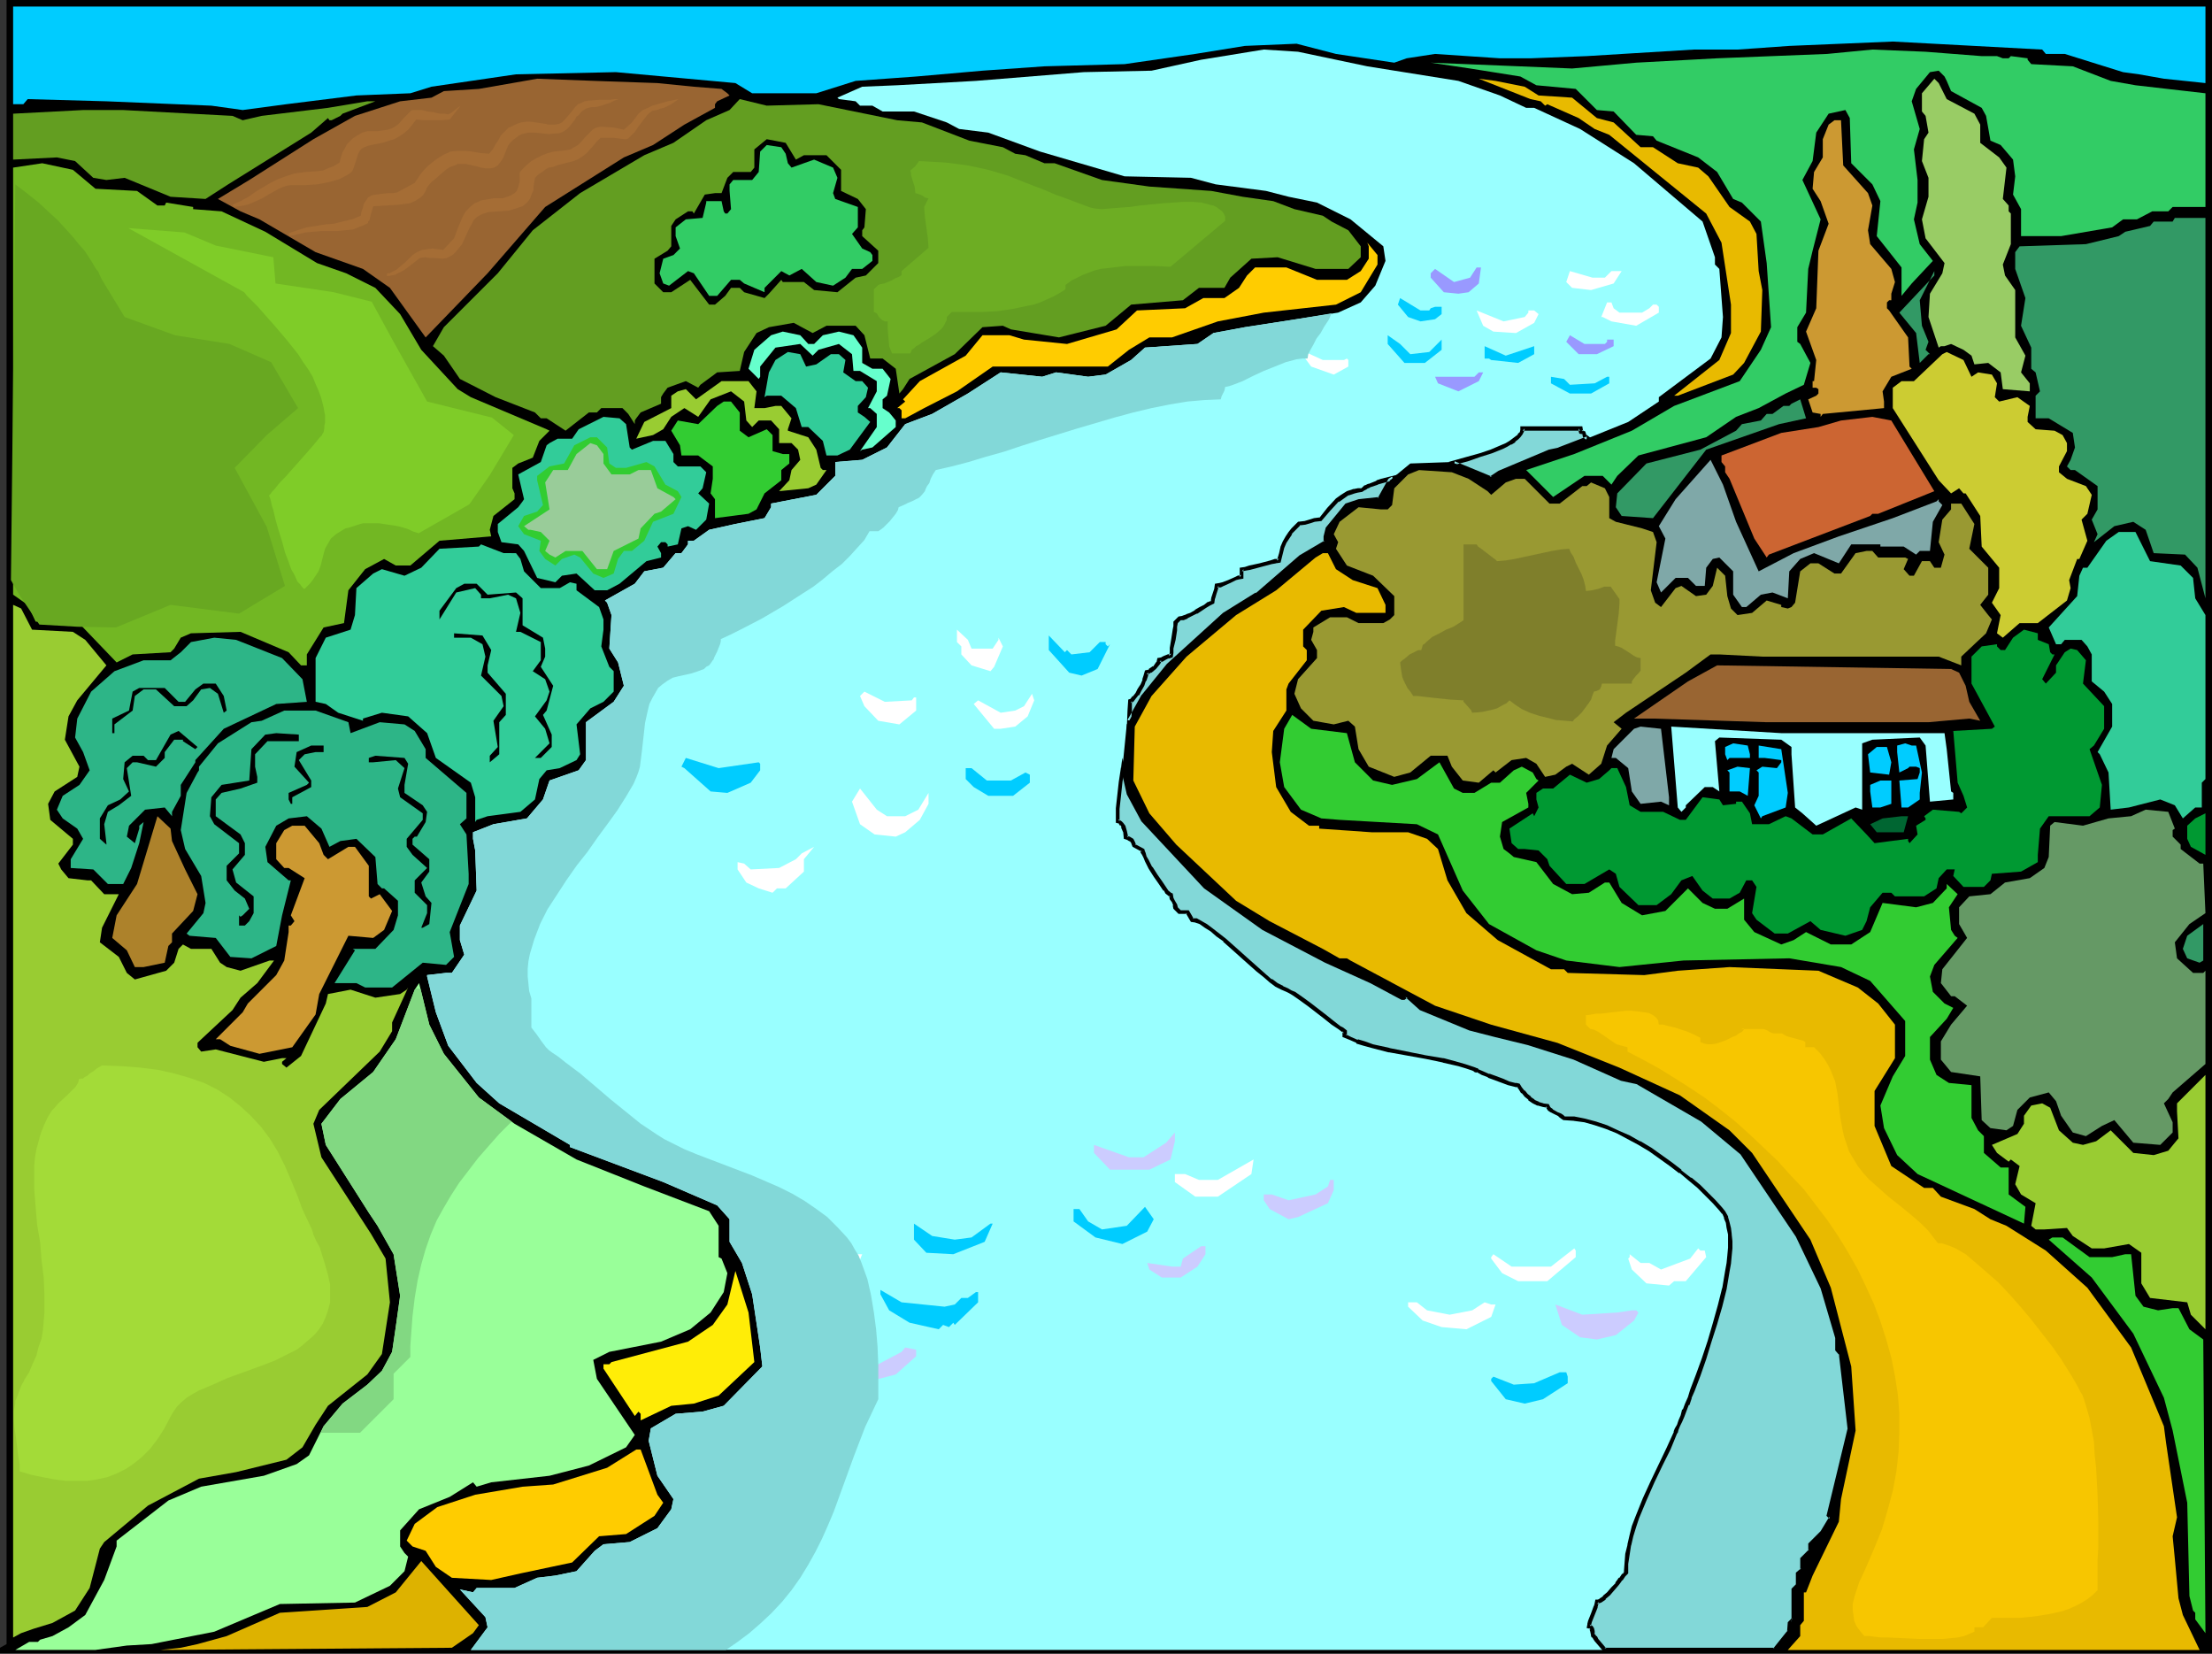 <?xml version="1.0" encoding="UTF-8" standalone="no"?>
<svg
   version="1.0"
   width="129.766mm"
   height="96.989mm"
   id="svg113"
   sodipodi:docname="River 05.wmf"
   xmlns:inkscape="http://www.inkscape.org/namespaces/inkscape"
   xmlns:sodipodi="http://sodipodi.sourceforge.net/DTD/sodipodi-0.dtd"
   xmlns="http://www.w3.org/2000/svg"
   xmlns:svg="http://www.w3.org/2000/svg">
  <rect width="100%" height="100%" fill="#333333" stroke="none"/>
  <sodipodi:namedview
     id="namedview113"
     pagecolor="#ffffff"
     bordercolor="#000000"
     borderopacity="0.25"
     inkscape:showpageshadow="2"
     inkscape:pageopacity="0.0"
     inkscape:pagecheckerboard="0"
     inkscape:deskcolor="#d1d1d1"
     inkscape:document-units="mm" />
  <defs
     id="defs1">
    <pattern
       id="WMFhbasepattern"
       patternUnits="userSpaceOnUse"
       width="6"
       height="6"
       x="0"
       y="0" />
  </defs>
  <path
     style="fill:#000000;fill-opacity:1;fill-rule:evenodd;stroke:none"
     d="M 490.455,366.571 H 0 v -1.292 l 1.454,-0.808 V 0 H 490.455 Z"
     id="path1" />
  <path
     style="fill:#00ccff;fill-opacity:1;fill-rule:evenodd;stroke:none"
     d="m 489.001,18.417 -9.211,-0.969 -5.494,-0.969 -3.555,-0.485 -12.928,-4.039 h -4.202 l -0.808,-0.969 -33.128,-1.777 -22.947,0.969 -11.474,0.808 h -9.696 L 351.803,12.44 339.36,12.925 h -6.787 l -14.382,-0.969 -6.302,0.969 -2.747,0.969 -12.928,-1.939 -8.726,-2.262 -11.474,0.485 -5.01,0.808 -5.979,0.969 -15.675,2.262 -17.776,0.485 -13.736,0.969 -14.706,1.292 -13.413,0.969 -8.726,2.746 h -14.221 l -3.717,-2.262 -26.502,-2.423 -22.139,0.485 -18.746,2.746 -4.686,1.454 -11.958,0.485 -15.514,1.939 -9.696,1.292 L 46.864,23.426 23.594,22.456 6.141,21.972 5.171,23.103 H 2.909 V 1.454 H 489.001 Z"
     id="path2" />
  <path
     style="fill:#99ffff;fill-opacity:1;fill-rule:evenodd;stroke:none"
     d="m 303.161,14.702 20.2,3.231 9.211,3.231 5.818,2.746 h 1.778 l 10.181,4.685 11.958,7.593 15.19,12.924 2.747,7.916 v 1.616 l 0.97,0.969 0.808,10.663 -0.323,4.524 -2.424,4.685 -11.474,8.562 v 0.969 l -6.787,4.524 -15.19,6.139 -2.262,0.323 -10.989,4.685 -1.939,1.454 -8.726,-3.716 -9.211,0.323 -4.525,3.716 -2.262,4.2 -4.686,0.485 -2.586,0.808 -4.202,5.17 -0.485,1.777 v 1.292 l -5.494,3.393 -9.696,8.239 -7.272,4.524 -12.443,11.147 -5.494,6.785 -3.717,6.301 -0.97,9.693 1.454,5.493 3.232,5.978 13.736,14.863 12.928,9.047 13.736,7.27 10.181,4.524 6.787,3.716 h 0.485 l 0.485,-0.323 3.07,2.585 10.989,4.685 5.656,1.292 7.272,1.777 10.181,3.393 10.504,4.524 3.717,0.969 14.221,8.239 8.726,7.27 12.282,18.417 5.656,11.47 3.232,10.986 v 2.746 l 0.808,0.969 1.939,16.479 -4.686,19.387 0.485,0.323 -1.778,3.231 -2.747,2.746 v 1.454 l -1.778,1.777 v 2.423 l -1.131,0.808 v 2.746 l -0.808,0.808 v 6.624 l -0.97,0.808 v 1.939 l -3.232,4.039 h -290.556 1.454 l 3.717,-5.008 -0.485,-2.262 -5.656,-6.139 2.909,0.646 0.808,-0.969 h 8.403 l 5.01,-2.262 4.04,-0.485 4.686,-0.969 4.04,-4.524 1.939,-1.454 5.818,-0.485 6.141,-3.07 3.07,-4.2 0.485,-2.262 -3.555,-5.17 -1.939,-7.755 0.485,-2.746 5.494,-3.231 5.979,-0.485 4.686,-1.292 8.565,-8.724 -0.485,-4.2 -1.778,-11.794 -2.262,-6.947 -2.747,-4.685 v -5.008 l -2.747,-3.07 -11.958,-5.17 -20.685,-7.755 v -0.485 l -15.675,-9.209 -5.01,-4.524 -6.302,-8.239 -2.747,-7.432 -1.939,-7.916 v -0.323 l 4.202,-0.485 h 1.293 l 2.747,-4.039 -0.97,-3.231 v -3.231 l 3.717,-7.755 -0.323,-8.886 -0.485,-2.585 v -1.454 l 4.525,-1.777 7.434,-1.292 3.555,-4.2 1.454,-4.2 6.464,-2.262 1.616,-2.262 v -8.401 l 6.141,-4.524 2.262,-3.554 -1.293,-5.17 -1.939,-3.07 0.485,-7.432 -0.97,-2.746 -0.485,-0.485 6.626,-3.716 2.101,-2.746 4.202,-0.808 2.747,-3.231 h 1.293 l 1.454,-1.939 v -0.808 h 1.293 l 3.394,-2.423 5.818,-1.292 6.464,-1.292 1.454,-2.423 v -0.808 l 10.019,-1.939 4.202,-4.2 v -3.07 l 5.979,-0.485 5.494,-2.746 4.04,-5.17 5.979,-2.262 7.918,-4.524 7.272,-4.685 9.211,0.969 3.07,-0.969 7.11,0.969 3.878,-0.485 5.656,-3.231 3.07,-2.746 11.635,-0.808 3.555,-2.423 6.949,-1.292 11.474,-1.777 9.211,-1.454 5.01,-2.262 3.232,-3.716 2.262,-5.493 -0.485,-3.231 -7.272,-5.978 -7.434,-3.716 -6.302,-1.292 -5.01,-1.292 -11.15,-1.454 -5.494,-1.454 -14.706,-0.323 -18.746,-5.493 -11.474,-4.2 -6.464,-0.808 -2.747,-1.454 -7.272,-2.423 h -6.949 l -2.262,-1.292 h -2.747 l -0.97,-0.969 -3.717,-0.485 -0.323,-0.323 5.494,-2.423 7.757,-0.323 17.453,-0.969 23.917,-1.939 15.029,-0.323 10.989,-2.423 13.898,-2.262 7.595,0.485 z"
     id="path3" />
  <path
     style="fill:#32cc65;fill-opacity:1;fill-rule:evenodd;stroke:none"
     d="m 439.39,12.44 h 3.394 l 1.293,0.485 h 1.293 l 0.485,-0.485 3.717,0.485 v 0.323 l 0.808,0.969 9.211,0.485 8.403,3.231 5.494,0.969 15.514,1.777 v 25.203 h -7.272 l -0.97,0.969 h -3.555 l -3.394,1.777 h -3.07 l -2.424,1.777 -11.312,1.939 h -8.888 v -5.978 l -1.778,-3.231 0.485,-4.039 -0.485,-3.716 -2.747,-3.231 -2.262,-0.969 -0.97,-5.493 -0.97,-1.777 -6.787,-3.716 -0.97,-2.262 -0.485,-0.969 -1.293,-1.292 -1.939,0.323 -3.07,3.716 -0.97,2.746 1.778,6.139 -1.293,4.524 0.808,6.785 v 5.008 l -0.808,3.716 1.293,5.493 2.909,3.716 -4.686,5.008 -2.262,2.746 v -6.301 l -5.494,-6.947 0.808,-7.755 -1.778,-3.716 -4.686,-4.685 -0.323,-10.016 -0.97,-1.777 -3.717,0.808 -2.747,4.2 -0.808,6.301 -2.262,4.2 4.04,8.724 -1.778,6.947 -0.97,4.039 -0.485,9.693 -1.939,3.231 v 3.231 l 0.646,0.485 2.262,4.2 -1.454,4.847 -4.04,1.939 -5.979,3.231 -5.01,1.939 -6.626,4.524 -15.029,4.039 -4.686,4.524 -1.293,1.939 -1.939,-1.939 h -4.04 l -6.949,4.685 -5.979,-5.978 10.666,-3.554 12.766,-5.17 9.373,-5.493 14.544,-5.493 4.686,-6.947 2.262,-5.008 -0.97,-14.217 -1.293,-9.209 -4.202,-4.2 -1.939,-0.808 -3.555,-5.978 -4.202,-3.231 -9.211,-3.716 -0.808,-0.969 -3.717,-0.323 -5.01,-5.17 -3.717,-0.323 -4.686,-4.685 -8.726,-0.808 -3.555,-1.939 -11.15,-1.777 -8.726,-1.292 31.35,1.292 14.221,-1.292 17.938,-0.969 24.402,-0.969 10.019,-0.969 11.797,0.485 z"
     id="path4" />
  <path
     style="fill:#996532;fill-opacity:1;fill-rule:evenodd;stroke:none"
     d="m 145.763,18.417 8.08,0.808 6.141,0.485 1.293,0.969 0.485,0.485 -2.747,1.292 -0.485,0.646 v 0.808 l -6.787,3.716 -6.949,4.524 -6.464,2.746 L 120.877,45.882 108.11,60.584 94.374,74.801 86.456,63.815 80.477,59.614 69.973,55.898 57.53,48.628 53.328,46.851 l -5.01,-2.746 6.949,-4.2 14.221,-9.047 9.211,-5.17 10.019,-3.231 6.949,-0.808 2.747,-1.454 7.757,-0.485 7.434,-1.292 5.494,-0.969 12.766,0.485 z"
     id="path5" />
  <path
     style="fill:#e8ba00;fill-opacity:1;fill-rule:evenodd;stroke:none"
     d="m 338.067,19.225 3.07,1.939 7.434,0.485 5.494,4.524 3.717,0.969 5.979,5.493 h 2.747 l 5.494,3.554 4.525,0.969 2.262,1.939 4.686,6.785 4.525,3.231 1.454,2.746 0.485,8.239 0.808,4.2 -0.323,9.209 -3.717,6.947 -2.424,2.585 -12.282,4.685 h -0.808 l 10.019,-7.916 2.586,-5.978 V 67.531 l -2.101,-13.732 -3.394,-6.462 -21.493,-17.448 -3.232,-1.292 -3.555,-2.423 -6.949,-3.07 -0.485,0.323 -0.97,-0.969 -2.262,-0.485 -11.474,-4.524 3.717,0.485 z"
     id="path6" />
  <path
     style="fill:#99cc65;fill-opacity:1;fill-rule:evenodd;stroke:none"
     d="m 431.633,21.972 6.141,3.231 1.293,2.423 v 4.039 l 4.202,3.231 1.616,2.262 -0.808,6.947 1.293,1.454 v 1.292 l 0.485,0.485 v 6.785 l -1.778,4.524 0.485,2.423 2.262,3.231 v 10.501 l 2.262,4.039 -0.97,3.716 1.939,2.423 v 1.777 l -5.979,-0.485 -0.485,-3.716 -2.747,-2.1 -3.07,0.323 -0.646,-1.939 -1.778,-1.292 -2.747,-1.292 -1.454,0.485 h -0.808 l -0.485,0.323 -2.262,-6.785 0.323,-5.17 2.747,-4.524 0.485,-2.262 -4.202,-5.493 -0.808,-4.2 1.454,-5.008 v -4.2 l -1.454,-3.716 0.485,-4.847 0.97,-1.454 -0.646,-3.716 -0.808,-0.969 v -4.039 l 2.747,-3.231 0.97,0.969 z"
     id="path7" />
  <path
     style="fill:#639e21;fill-opacity:1;fill-rule:evenodd;stroke:none"
     d="m 181.477,23.103 17.453,3.554 5.494,0.485 10.504,4.039 7.434,1.454 2.747,1.454 2.262,0.323 4.202,1.777 h 2.262 l 10.504,3.716 10.504,1.454 13.736,0.969 6.949,1.292 6.787,0.969 4.686,1.777 6.302,1.454 1.939,1.292 3.717,1.939 2.747,3.554 v 2.423 l -2.747,2.585 h -7.272 l -8.403,-2.585 -5.818,0.323 -4.686,4.2 -1.293,2.262 h -5.656 l -3.555,2.746 -11.474,0.969 -5.656,4.685 -10.342,2.585 -10.666,-1.777 -1.778,-0.808 -4.525,0.323 -6.141,5.978 -10.019,5.493 -1.454,2.262 -0.808,0.969 -0.808,-5.493 -2.909,-2.262 h -2.747 l -1.293,-5.17 -1.939,-2.1 h -6.464 l -3.07,1.616 -4.202,-2.262 -5.494,0.969 -2.747,1.292 -2.747,4.2 -0.97,4.2 -5.01,0.323 -3.717,2.746 -0.485,0.646 -2.747,-1.454 -4.04,1.454 -0.97,1.292 -0.485,0.808 v 1.454 l -4.525,1.939 -0.97,1.292 -0.323,0.485 v 0.808 l -1.454,-2.262 -1.293,-1.292 h -4.686 l -0.97,0.969 h -1.778 l -5.171,4.039 -4.202,-2.746 h -1.293 l -1.293,-1.292 -8.726,-3.393 -7.918,-4.039 -3.555,-5.17 -2.424,-2.1 2.424,-4.2 11.958,-11.955 7.757,-9.532 10.504,-8.239 14.221,-8.401 6.464,-2.746 7.272,-5.008 5.171,-2.262 2.262,-2.423 5.979,1.454 z"
     id="path8" />
  <path
     style="fill:#639e21;fill-opacity:1;fill-rule:evenodd;stroke:none"
     d="m 75.952,25.203 -0.485,0.485 -1.939,0.969 h -0.485 L 72.72,26.172 69.003,29.403 50.581,40.874 45.571,44.105 37.814,43.62 27.634,39.42 23.594,39.904 20.685,39.42 16.645,35.704 12.605,34.896 2.909,35.381 V 25.203 L 18.422,24.395 h 8.888 l 24.24,1.292 2.262,0.969 4.202,-0.969 14.706,-1.777 8.726,-1.454 h 1.778 z"
     id="path9" />
  <path
     style="fill:#cc9932;fill-opacity:1;fill-rule:evenodd;stroke:none"
     d="m 408.686,36.673 5.494,6.139 0.97,2.746 -0.97,5.493 0.485,3.07 4.686,5.493 0.808,2.908 -0.808,2.585 v 1.454 h -0.485 l -0.485,0.485 v 1.292 l 0.485,0.485 4.202,5.978 0.323,6.462 0.485,0.485 -4.525,1.777 -1.939,3.231 0.323,2.262 v 1.454 l -13.574,1.292 -0.485,0.646 v -0.646 l -1.778,-0.323 -0.97,-2.908 1.778,-0.808 0.485,-0.485 v -0.969 l -0.485,-0.323 h -0.808 v -1.454 h 0.323 l 0.485,-4.685 -2.262,-6.301 2.262,-5.17 0.485,-12.763 2.262,-5.978 -1.778,-5.008 -1.778,-2.746 0.323,-3.716 1.939,-3.231 v -4.039 l 1.293,-3.231 1.293,-0.969 h 1.454 z"
     id="path10" />
  <path
     style="fill:#000000;fill-opacity:1;fill-rule:evenodd;stroke:none"
     d="m 176.467,35.381 1.778,-0.969 h 5.01 l 3.232,3.231 v 4.685 l 3.717,1.777 1.778,2.262 -0.323,4.039 -0.485,0.646 v 1.292 l 3.555,3.231 v 2.746 l -2.747,2.746 -2.262,0.485 -4.04,3.231 -5.171,-0.485 -2.262,-1.777 h -4.686 l -0.323,-0.485 -2.747,3.07 -0.97,0.969 -4.525,-1.292 -0.97,-0.969 h -1.939 l -1.293,1.777 -2.262,1.939 h -1.293 l -4.202,-5.493 -4.202,2.746 h -1.778 l -1.939,-1.939 v -5.493 l 2.909,-1.777 0.808,-0.969 v -4.524 l 0.97,-1.454 2.747,-1.777 h 0.97 l 0.323,0.485 2.424,-4.2 2.262,-0.323 h 1.454 l 1.293,-3.393 1.293,-1.292 h 3.878 l 0.808,-0.969 V 33.119 l 2.747,-2.262 4.202,0.808 z"
     id="path11" />
  <path
     style="fill:#32cc65;fill-opacity:1;fill-rule:evenodd;stroke:none"
     d="m 174.205,34.088 0.485,2.1 0.808,0.969 5.01,-1.777 4.202,1.777 0.97,2.262 -0.97,3.393 0.485,1.292 5.01,1.777 v 4.524 l -1.293,1.454 2.262,3.231 1.778,0.808 0.485,0.646 v 1.292 l -2.262,1.777 h -2.262 l -1.454,1.939 -2.747,1.777 -3.717,-0.808 -3.232,-2.908 -2.747,1.454 -1.778,-0.969 -3.717,3.716 v 0.969 l -4.525,-1.939 -0.97,-0.808 h -1.939 l -3.07,3.554 h -1.778 l -3.394,-5.008 -1.293,-0.485 -4.202,3.231 -1.293,-0.485 -0.808,-2.262 0.808,-3.231 2.262,-0.808 1.454,-1.454 -0.97,-2.746 v -1.939 l 2.262,-1.777 3.717,-0.323 0.808,-3.393 v -0.323 h 3.394 l 0.485,2.262 0.323,0.485 h 0.485 l 0.808,-0.969 -0.323,-4.039 V 40.874 l 0.808,-0.969 h 4.202 l 1.454,-1.777 0.323,-4.524 1.454,-1.454 3.232,0.485 z"
     id="path12" />
  <path
     style="fill:#72b723;fill-opacity:1;fill-rule:evenodd;stroke:none"
     d="m 21.17,41.843 9.211,0.485 4.525,3.231 h 1.616 l 0.323,-0.646 5.979,0.969 v 0.485 l 6.302,0.485 9.696,4.524 11.474,6.947 6.464,2.262 6.464,3.231 5.494,5.816 4.686,7.916 8.08,8.724 2.909,1.777 16.806,7.108 0.646,0.323 -2.262,2.262 -1.454,3.716 -3.232,1.292 -1.293,0.969 v 4.524 l 0.485,1.131 v 1.292 l -4.686,3.716 -0.808,3.07 0.323,1.454 -11.474,0.969 -6.464,5.493 h -3.232 l -2.586,-1.454 -4.202,2.262 -3.717,4.685 -0.97,7.27 -4.525,0.969 -3.717,5.978 v 2.423 h -1.293 l -2.747,-2.908 -10.666,-4.524 -10.989,0.323 -2.262,0.969 -1.454,2.423 -0.808,0.808 -8.403,0.485 -3.555,1.777 -7.434,-7.755 -0.808,-0.969 -9.696,-0.323 -1.778,-3.716 -3.232,-2.262 V 37.158 l 6.464,-0.969 6.787,1.454 z"
     id="path13" />
  <path
     style="fill:#329965;fill-opacity:1;fill-rule:evenodd;stroke:none"
     d="m 489.001,132.638 -1.778,-6.785 -2.747,-2.908 -6.949,-0.323 -1.778,-5.17 -2.747,-1.777 -4.202,0.969 -4.525,3.554 0.808,-1.777 -1.293,-3.231 1.293,-2.262 v -5.17 l -5.01,-3.554 h -0.97 l -0.808,-0.808 0.808,-1.454 0.97,-2.746 -0.485,-3.231 -5.333,-3.231 h -2.909 v -5.008 l 0.97,-0.969 -0.97,-4.2 -0.97,-0.808 v -4.685 l -2.262,-4.847 0.97,-6.139 -2.262,-6.462 v -3.716 l 0.97,-1.292 14.706,-0.485 7.272,-1.777 1.454,-0.969 5.494,-1.292 0.808,-0.969 h 4.202 l 0.485,-0.808 h 6.787 z"
     id="path14" />
  <path
     style="fill:#ffcc00;fill-opacity:1;fill-rule:evenodd;stroke:none"
     d="m 305.424,58.645 -3.717,6.139 -5.494,2.746 -15.998,1.777 -10.181,1.939 -10.181,3.554 h -5.01 l -4.525,2.746 -4.686,3.716 h -25.533 l -7.918,5.493 -7.272,3.716 -4.202,2.262 h -0.808 v -1.777 l -0.485,-0.485 h -0.485 l 1.778,-1.454 -0.485,-0.485 3.717,-4.039 10.181,-5.654 3.717,-4.524 h 5.979 l 3.232,0.969 9.534,0.969 10.989,-3.231 4.525,-4.2 10.666,-0.485 4.04,-2.262 h 4.686 l 3.232,-2.262 1.778,-2.746 1.778,-1.777 h 6.949 l 6.787,2.746 h 6.626 l 3.07,-1.939 1.778,-2.746 v -2.746 l -0.323,-0.808 2.262,2.746 z"
     id="path15" />
  <path
     style="fill:#9999ff;fill-opacity:1;fill-rule:evenodd;stroke:none"
     d="m 327.886,62.845 -2.262,1.939 -2.262,0.323 -3.232,-0.323 -2.909,-3.231 v -0.969 l 0.97,-0.969 4.202,2.908 3.555,-0.969 1.454,-2.262 h 0.97 z"
     id="path16" />
  <path
     style="fill:#ffffff;fill-opacity:1;fill-rule:evenodd;stroke:none"
     d="m 355.843,61.553 1.454,-1.454 h 2.262 l -1.778,2.746 -5.01,1.454 -4.202,-0.485 -1.293,-1.292 0.808,-2.423 5.01,1.454 z"
     id="path17" />
  <path
     style="fill:#329965;fill-opacity:1;fill-rule:evenodd;stroke:none"
     d="m 426.139,72.216 1.454,3.554 -0.646,1.777 0.97,0.969 h -0.323 l -1.939,1.939 -0.808,-6.624 -3.717,-4.524 7.757,-8.239 v -0.969 l -3.232,6.462 z"
     id="path18" />
  <path
     style="fill:#00ccff;fill-opacity:1;fill-rule:evenodd;stroke:none"
     d="m 316.897,68.823 0.323,-0.485 0.97,-0.323 h 1.454 v 1.616 l -1.454,1.131 -3.232,0.485 -2.747,-0.969 -2.262,-2.746 0.485,-1.454 4.525,2.746 z"
     id="path19" />
  <path
     style="fill:#ffffff;fill-opacity:1;fill-rule:evenodd;stroke:none"
     d="m 357.782,68.338 1.293,0.969 h 5.01 l 1.616,-0.969 0.808,-0.808 h 0.808 l 0.485,0.485 v 1.292 l -5.01,2.908 -5.494,-0.969 -1.939,-0.969 h -0.323 l 1.293,-3.231 h 0.97 z"
     id="path20" />
  <path
     style="fill:#ffffff;fill-opacity:1;fill-rule:evenodd;stroke:none"
     d="m 338.067,70.277 0.808,-0.969 V 68.823 h 1.293 l 0.97,0.808 -0.97,1.939 -4.04,2.262 -5.01,-0.323 -2.262,-1.292 -1.454,-3.393 5.979,2.423 z"
     id="path21" />
  <path
     style="fill:#66ffcc;fill-opacity:1;fill-rule:evenodd;stroke:none"
     d="m 179.214,76.255 h 1.293 l 1.939,-1.939 3.555,-0.808 3.232,0.808 1.939,2.746 v 3.393 l 2.262,1.292 h 2.262 l 1.778,2.262 -0.808,3.716 -0.97,0.808 v 1.939 l 1.454,0.969 0.323,-0.485 -0.323,0.485 0.808,0.969 0.646,0.808 v 1.454 l -5.171,4.524 -2.262,0.485 -0.485,0.323 3.717,-5.331 v -2.908 l -1.454,-1.292 h -0.485 l 1.939,-3.716 v -2.262 l -3.717,-2.262 h -1.454 l -0.323,-3.716 -2.909,-2.262 -4.525,1.292 -1.293,1.292 -2.747,-2.585 -5.494,0.808 -3.394,4.2 v 2.262 l -0.323,0.485 -2.262,-2.262 1.293,-4.2 3.717,-3.231 2.586,-0.808 3.878,0.808 z"
     id="path22" />
  <path
     style="fill:#00ccff;fill-opacity:1;fill-rule:evenodd;stroke:none"
     d="m 312.696,78.516 4.202,-0.485 2.747,-2.746 v 2.262 l -3.717,2.908 h -4.525 l -3.717,-4.2 v -1.939 l 2.747,1.939 z"
     id="path23" />
  <path
     style="fill:#9999ff;fill-opacity:1;fill-rule:evenodd;stroke:none"
     d="m 355.843,76.255 0.485,-0.485 V 75.285 h 1.454 v 1.454 l -3.717,1.777 h -4.04 l -2.747,-2.746 0.808,-1.454 3.232,1.939 z"
     id="path24" />
  <path
     style="fill:#00ccff;fill-opacity:1;fill-rule:evenodd;stroke:none"
     d="m 340.168,76.739 v 1.777 l -3.555,1.939 -5.979,-0.646 -0.485,-0.323 h -0.97 v -2.746 l 4.686,2.1 z"
     id="path25" />
  <path
     style="fill:#32cc99;fill-opacity:1;fill-rule:evenodd;stroke:none"
     d="m 178.729,81.263 2.262,-0.485 3.232,-2.262 h 1.778 l 1.454,1.292 -0.485,2.746 2.747,1.939 h 1.454 l 1.293,1.454 -0.485,2.1 -1.778,1.939 v 1.454 l 1.454,0.969 1.293,1.131 -4.525,6.139 -2.747,1.292 h -2.424 l -0.808,-3.231 -3.232,-3.07 h -1.454 l -1.293,-4.2 -3.232,-2.746 h -3.232 l -0.485,0.323 0.97,-5.493 1.454,-2.746 2.747,-1.777 2.747,0.485 z"
     id="path26" />
  <path
     style="fill:#ffffff;fill-opacity:1;fill-rule:evenodd;stroke:none"
     d="m 297.99,79.809 0.646,-0.323 0.323,0.323 v 1.454 l -3.232,1.777 -5.01,-1.777 -1.778,-2.423 0.485,-0.808 3.878,1.777 z"
     id="path27" />
  <path
     style="fill:#cccc32;fill-opacity:1;fill-rule:evenodd;stroke:none"
     d="m 437.128,83.525 1.454,-0.969 3.07,0.485 1.131,1.939 -0.485,3.07 0.97,0.969 4.04,-0.969 2.747,1.939 -0.485,2.423 v 1.131 l 1.778,1.616 4.202,0.323 1.778,0.969 0.97,1.777 v 1.777 l -1.778,3.393 v 1.292 l 1.778,1.454 4.202,1.616 1.293,1.939 -0.97,4.2 -1.293,1.292 1.293,4.685 -1.778,4.039 h -0.485 l -1.778,4.685 0.323,1.777 -0.808,2.746 -6.464,5.008 h -4.04 l -3.717,3.231 -1.293,-0.969 0.808,-4.039 -1.939,-2.746 1.616,-3.231 v -4.524 l -3.878,-4.685 -0.323,-6.785 -3.232,-5.008 h -0.485 l -0.97,-1.131 -1.778,1.131 -2.747,-2.908 -10.181,-15.994 v -4.524 l 1.939,-1.454 h 2.747 l 6.302,-5.978 0.97,-0.485 3.717,1.777 z"
     id="path28" />
  <path
     style="fill:#9999ff;fill-opacity:1;fill-rule:evenodd;stroke:none"
     d="m 327.886,84.494 -4.525,2.262 -4.525,-1.777 -0.646,-1.454 h 8.726 l 0.97,-0.969 h 0.97 z"
     id="path29" />
  <path
     style="fill:#00ccff;fill-opacity:1;fill-rule:evenodd;stroke:none"
     d="m 348.086,85.302 5.494,-0.323 2.747,-1.454 h 0.485 v 1.454 l -4.04,2.262 h -4.686 l -4.202,-2.262 v -1.454 l 2.909,0.485 z"
     id="path30" />
  <path
     style="fill:#99cc32;fill-opacity:1;fill-rule:evenodd;stroke:none"
     d="m 167.741,86.756 -0.485,3.716 h 2.262 l 2.424,-0.485 h 1.293 l 2.262,2.746 -0.808,2.423 v 0.323 l 4.525,1.454 1.778,2.746 0.97,4.039 0.485,0.485 h 0.808 l -2.262,3.231 -1.778,0.808 -6.464,0.646 2.262,-2.423 0.485,-2.262 1.939,-2.262 -0.485,-2.262 -1.454,-1.454 h -2.747 v -3.07 l -1.778,-1.939 h -2.747 l -1.454,1.454 -1.293,-1.454 -0.485,-4.2 -2.909,-2.262 -4.525,1.777 -2.747,3.877 -3.07,-1.939 -2.909,1.939 -1.778,2.746 -2.262,1.292 -3.717,0.808 1.778,-3.716 5.979,-3.07 v -2.746 l 1.454,-0.969 1.778,-0.485 2.262,2.262 5.656,-4.039 h 5.979 z"
     id="path31" />
  <path
     style="fill:#329965;fill-opacity:1;fill-rule:evenodd;stroke:none"
     d="m 394.465,94.026 -16.16,5.654 -11.797,15.186 -6.949,-0.485 -1.293,-1.939 0.323,-3.07 6.464,-6.624 11.958,-3.07 7.918,-4.2 1.293,-1.454 4.202,-0.808 1.293,-1.454 h 1.293 l 2.424,-1.777 h 1.293 l 0.485,-0.485 1.939,-0.969 1.293,4.2 z"
     id="path32" />
  <path
     style="fill:#32cc32;fill-opacity:1;fill-rule:evenodd;stroke:none"
     d="m 164.024,91.441 v 4.039 l 1.939,1.454 4.04,-1.777 1.293,1.292 v 3.554 l 2.262,0.646 h 1.454 v 2.1 l -0.808,0.646 -0.97,0.808 v 2.262 l -3.717,2.908 -1.778,3.554 -1.778,0.969 -7.434,0.969 v -4.2 l -0.97,-1.292 0.485,-3.231 v -2.746 l -3.232,-2.423 h -3.717 l -0.323,-2.262 -1.939,-3.231 1.454,-2.262 4.525,0.808 4.202,-4.039 1.454,-0.969 h 1.616 z"
     id="path33" />
  <path
     style="fill:#32cc99;fill-opacity:1;fill-rule:evenodd;stroke:none"
     d="m 138.814,94.026 0.808,5.17 0.485,0.485 4.686,-1.939 h 2.747 l 1.778,2.908 v 1.777 l 0.97,0.969 h 5.01 l 1.293,1.292 -0.808,3.554 -0.97,1.131 2.424,2.262 -0.646,3.554 -2.262,2.262 -1.778,-0.808 -1.454,0.485 -0.808,3.554 -2.262,0.485 v -0.485 l -0.485,-0.485 h -0.97 l -0.808,0.969 0.808,1.454 v 0.969 l -3.232,0.808 -5.979,5.008 -2.747,1.454 h -2.747 l -4.04,-3.716 -3.232,0.485 -1.454,1.454 -4.04,-0.969 -2.909,-5.978 -1.293,-1.454 -3.717,-0.485 -0.808,-2.262 v -1.777 l 4.525,-3.716 0.97,-1.292 0.323,-0.485 -1.293,-5.493 5.01,-2.746 1.293,-3.716 0.646,-0.485 1.778,-0.969 h 3.232 l 1.454,-2.1 5.494,-2.746 3.555,0.323 z"
     id="path34" />
  <path
     style="fill:#cc6532;fill-opacity:1;fill-rule:evenodd;stroke:none"
     d="m 428.886,108.889 -12.443,5.008 h -1.293 l -0.485,0.485 -22.462,8.562 -0.485,0.646 -2.747,-4.2 -5.494,-13.248 -0.97,-1.454 v -1.292 l -0.808,-0.969 v -1.454 l 13.251,-5.008 8.242,-1.292 5.01,-1.454 6.949,-0.808 4.202,0.808 z"
     id="path35" />
  <path
     style="fill:#32cc32;fill-opacity:1;fill-rule:evenodd;stroke:none"
     d="m 134.613,99.196 0.485,3.554 1.454,0.969 h 2.262 l 4.525,-1.292 1.778,0.969 2.424,4.039 2.747,1.454 0.808,1.292 -1.778,3.716 -4.525,1.777 -1.939,4.2 -2.747,2.262 h -1.778 l -1.293,1.777 -0.97,3.231 -2.262,0.969 -2.262,-0.969 -2.909,-3.554 -1.293,-0.646 -2.747,0.969 -1.454,1.454 -2.262,-1.454 -1.293,-1.777 0.323,-2.262 -3.717,-1.454 -1.293,-1.777 1.293,-2.262 2.909,-0.969 1.293,-1.454 -1.293,-5.493 v -0.969 l 2.747,-2.1 3.232,-0.646 2.262,-4.039 3.555,-1.777 h 1.454 z"
     id="path36" />
  <path
     style="fill:#99cc99;fill-opacity:1;fill-rule:evenodd;stroke:none"
     d="m 133.805,100.65 v 2.1 l 1.778,2.423 h 4.04 l 1.939,-0.969 h 2.747 l 1.454,4.039 3.555,1.939 0.485,0.485 -3.232,2.746 -1.454,0.485 -3.07,3.231 -0.485,2.262 -5.494,2.746 -1.454,4.039 h -2.262 l -3.232,-4.039 h -3.717 l -2.262,1.454 -1.293,-0.646 -0.97,-0.808 0.97,-2.262 -1.939,-1.939 -2.262,-0.485 h -0.485 l -0.97,-0.808 5.656,-3.716 -0.97,-5.978 1.778,-2.746 h 3.232 l 1.939,-3.554 3.07,-2.423 1.454,0.485 z"
     id="path37" />
  <path
     style="fill:#7fa8a8;fill-opacity:1;fill-rule:evenodd;stroke:none"
     d="m 384.931,115.674 5.01,10.986 7.757,-4.039 10.019,-3.716 11.958,-4.039 9.696,-3.716 0.485,-0.485 v 0.485 l 0.808,0.808 -2.101,3.716 -0.646,6.462 h -2.262 l -0.808,0.808 -2.747,-1.777 h -5.171 v -0.485 h -6.464 l -2.747,4.2 -5.494,-2.262 -3.07,1.292 -2.424,2.746 -0.323,5.978 -3.394,-1.292 -2.586,0.485 -3.232,2.746 h -0.97 l -1.939,-2.746 v -5.17 l -3.07,-3.07 -1.454,0.323 -1.454,1.939 -0.323,4.039 h -1.939 l -1.778,-1.777 h -2.747 l -3.232,3.231 -0.97,-2.262 1.939,-9.693 -1.454,-2.746 3.717,-5.978 7.757,-8.724 2.747,5.493 z"
     id="path38" />
  <path
     style="fill:#999932;fill-opacity:1;fill-rule:evenodd;stroke:none"
     d="m 325.624,106.142 4.202,2.746 0.808,0.808 3.232,-2.746 2.262,-0.808 h 1.939 l 5.494,5.493 h 2.262 l 5.01,-3.877 h 0.97 l 0.97,-0.808 3.07,1.292 0.97,1.939 v 4.685 l 1.454,0.808 5.818,1.454 2.424,0.808 0.808,2.262 -1.293,10.663 0.97,2.746 1.293,0.969 3.232,-4.2 1.293,-0.485 3.232,2.262 2.262,-0.323 1.454,-1.939 0.97,-4.039 1.778,1.777 0.485,4.524 0.808,2.746 1.454,1.454 3.232,-0.485 3.232,-2.746 3.232,0.969 v 0.485 l 1.454,0.323 0.808,-0.323 0.808,-0.969 1.131,-6.947 2.262,-1.777 h 1.778 l 3.555,2.262 h 1.454 l 3.232,-4.524 2.424,-0.485 h 1.293 l 1.293,1.454 h 5.979 l 0.646,0.323 -0.97,2.262 1.293,1.454 h 0.97 l 1.778,-3.231 h 1.778 l 0.97,1.454 h 1.454 l 0.808,-2.908 -1.293,-2.746 0.808,-5.008 1.939,-2.262 v -1.292 h 2.262 l 2.909,4.524 -1.131,5.493 4.202,4.2 v 5.978 l -1.778,2.262 1.778,2.262 0.808,0.969 -1.293,3.07 -2.586,2.423 -2.909,2.746 v 1.939 l -5.01,-1.939 h -39.107 l -9.534,-0.485 h -1.939 l -5.494,4.039 -13.251,8.886 -2.747,2.1 1.778,1.454 -3.232,3.716 -1.293,4.039 -2.747,2.423 -3.717,-2.423 -1.293,0.646 -2.424,1.777 -2.262,0.485 -1.939,-2.908 -2.262,-1.292 -3.232,0.485 -3.555,2.746 -0.485,-0.485 -3.232,2.746 -3.555,-0.485 -2.424,-3.07 -0.97,-2.423 h -3.717 l -4.525,3.716 -3.555,0.969 -5.656,-2.262 -2.262,-3.877 -0.808,-5.008 -1.454,-1.292 -3.232,0.808 -4.525,-0.808 -2.747,-2.746 -1.454,-3.231 0.808,-3.231 4.202,-4.685 v -1.777 l -1.293,-2.262 0.485,-1.777 v -0.969 l 3.717,-2.262 h 3.717 l 2.586,1.292 h 5.494 l 1.454,-0.808 0.97,-0.969 V 132.153 l -4.686,-4.524 -5.818,-2.262 -2.424,-3.716 0.485,-1.454 -0.97,-1.777 1.293,-2.746 4.202,-3.231 5.01,0.485 h 1.454 l 0.97,-0.969 0.485,-3.716 3.07,-3.07 2.424,-0.969 7.272,0.485 z"
     id="path39" />
  <path
     style="fill:#32cc99;fill-opacity:1;fill-rule:evenodd;stroke:none"
     d="m 476.719,124.398 6.787,0.969 2.747,2.746 0.485,4.524 2.262,3.716 v 36.35 l -0.808,0.808 v 5.493 h -1.454 l -2.747,2.423 -1.778,-2.908 -3.232,-1.292 -6.949,1.777 -4.04,0.485 -0.485,-8.239 -1.939,-4.039 -0.485,-0.485 3.232,-5.654 v -5.008 l -1.778,-2.746 -2.747,-2.262 v -5.978 l -0.97,-1.777 -1.293,-1.454 h -3.717 l -0.808,0.969 h -1.131 l -1.616,-3.716 6.302,-6.947 0.485,-4.524 0.808,-1.777 h 0.97 l 4.202,-5.978 2.747,-1.939 h 3.717 z"
     id="path40" />
  <path
     style="fill:#32cc99;fill-opacity:1;fill-rule:evenodd;stroke:none"
     d="m 114.413,122.621 0.97,1.292 0.808,2.746 3.717,3.716 h 4.202 l 2.262,-1.292 1.454,0.323 v 1.454 l 5.01,3.716 0.97,2.746 v 2.262 l -0.485,3.716 1.778,4.524 0.97,0.969 v 4.524 l -2.262,2.262 -2.909,1.454 -3.07,3.554 0.808,6.624 -0.808,1.292 -3.717,1.777 -2.909,0.485 -1.616,1.939 -0.97,4.524 -3.232,2.746 -7.272,0.969 -2.424,0.808 -0.323,0.485 v -5.493 l -0.97,-3.231 -7.757,-5.493 -1.939,-5.493 -4.202,-3.716 -5.818,-0.808 -4.202,1.292 v 0.485 l -5.494,-1.777 -2.747,-1.939 -2.262,-0.485 v -9.693 l 2.262,-4.524 5.494,-1.777 0.97,-3.231 0.323,-5.978 3.717,-3.231 1.939,-0.969 5.01,1.454 3.717,-1.777 4.04,-4.2 8.726,-0.485 0.485,-0.485 5.01,1.939 z"
     id="path41" />
  <path
     style="fill:#e8ba00;fill-opacity:1;fill-rule:evenodd;stroke:none"
     d="m 296.212,126.175 3.717,2.423 5.494,1.777 1.778,3.716 v 1.777 h -6.464 l -2.747,-1.292 -5.01,0.808 -4.04,4.2 v 3.716 l 0.808,0.808 v 2.262 l -4.04,5.17 -0.485,1.292 v 4.685 l -2.909,4.524 -0.323,4.685 0.97,7.755 3.232,5.493 4.04,3.07 h 2.262 v 0.646 l 11.635,0.808 h 8.08 l 4.202,1.454 2.424,2.262 2.101,6.947 4.202,7.27 6.949,5.978 11.797,6.462 h 2.909 l 0.808,0.808 16.968,0.485 7.434,-0.969 11.474,-0.808 19.715,0.808 8.726,3.716 4.525,3.554 3.717,4.685 v 7.432 l -4.525,7.27 v 7.755 l 3.717,8.886 7.272,4.847 h 1.939 l 1.778,1.939 7.434,2.746 3.555,2.262 3.555,1.454 8.726,5.493 9.211,8.239 9.696,13.248 7.272,17.448 0.485,3.716 2.424,16.479 -0.97,4.2 0.485,5.008 0.808,8.724 0.97,3.716 3.717,7.755 h -91.304 l 2.747,-3.07 v -2.423 l 0.808,-0.969 v -6.301 h 0.485 l 1.454,-3.716 5.818,-11.955 0.485,-5.008 3.232,-15.186 -0.97,-14.217 -4.525,-17.448 -4.525,-10.663 -12.928,-19.225 -5.01,-5.008 -10.989,-7.755 -13.413,-6.139 -13.736,-5.493 -14.706,-4.039 -12.443,-4.2 -18.746,-10.016 -0.808,-0.485 h -1.616 l -3.717,-2.1 -11.797,-6.139 -7.434,-4.524 -13.251,-12.44 -5.979,-6.947 -3.555,-7.27 0.323,-11.955 3.717,-6.785 7.757,-8.724 10.989,-9.209 8.888,-5.493 8.726,-7.27 1.616,-0.969 h 1.131 z"
     id="path42" />
  <path
     style="fill:#000000;fill-opacity:1;fill-rule:evenodd;stroke:none"
     d="m 108.11,131.83 6.302,-0.485 1.454,1.292 v 5.978 l 4.525,2.746 0.485,2.423 v 1.777 l -0.97,2.262 2.747,4.2 -1.454,5.493 -0.808,0.969 1.939,4.362 v 2.746 l -2.424,2.423 h -1.293 l 3.232,-3.231 -0.97,-3.231 -2.262,-2.746 2.586,-3.554 0.646,-1.939 -0.97,-2.746 -2.747,-1.777 1.778,-2.423 v -4.039 l -4.525,-2.262 h -0.97 l 0.97,-4.2 -0.97,-3.231 -1.778,-0.808 -4.04,0.808 h -1.939 v -0.808 l -1.293,-1.454 -4.202,0.969 -3.717,5.978 v -1.939 l 3.717,-5.008 1.778,-0.969 h 2.747 z"
     id="path43" />
  <path
     style="fill:#99cc32;fill-opacity:1;fill-rule:evenodd;stroke:none"
     d="m 7.11,139.585 9.05,0.485 2.747,1.777 4.686,5.654 -6.464,7.755 -1.939,3.554 -0.808,5.17 3.232,5.978 -0.485,2.262 -5.01,3.231 -1.454,2.746 0.485,3.554 5.01,4.2 v 1.292 l -3.232,4.2 0.646,1.292 1.616,1.939 4.202,0.485 h 0.808 l 2.909,3.07 h 3.232 l -3.717,7.432 -0.485,3.231 4.202,3.231 1.778,3.554 1.778,1.454 6.949,-1.939 1.778,-1.777 0.97,-3.07 0.97,-0.969 1.778,0.969 h 4.525 l 1.939,3.07 1.454,0.969 3.07,0.808 6.464,-2.262 h 0.97 l -3.717,5.008 -3.717,3.231 -1.778,2.746 -7.434,6.947 -0.323,0.323 v 0.969 l 0.808,0.969 3.232,-0.485 10.666,2.746 4.04,-0.808 h 0.97 l -0.97,0.808 v 0.485 l 0.97,0.808 3.232,-2.585 5.494,-11.632 0.485,-2.1 5.01,-0.969 5.494,1.777 5.494,-0.808 1.454,-0.969 0.323,-0.485 -3.555,7.755 v 1.939 l -2.747,4.524 -13.413,12.925 -1.293,3.07 1.778,7.432 10.989,16.963 3.232,5.493 0.97,9.693 -1.778,11.47 -3.232,4.524 -8.726,6.947 -2.747,4.2 -2.909,5.008 -3.555,2.746 -11.15,2.746 -8.242,1.454 -11.312,5.978 -9.696,8.078 -0.97,1.454 -2.262,8.724 -3.232,5.008 -5.01,2.746 -4.202,1.292 -2.747,0.969 -1.778,0.969 v -228.925 l 1.778,0.808 z"
     id="path44" />
  <path
     style="fill:#ffffff;fill-opacity:1;fill-rule:evenodd;stroke:none"
     d="m 215.413,143.785 h 4.686 l 0.97,-1.454 0.323,-0.485 v -0.485 l 0.97,1.939 -1.939,4.524 -0.808,0.969 -4.202,-1.292 -2.262,-2.423 v -1.777 l -0.97,-0.969 v -2.746 l 2.424,2.262 z"
     id="path45" />
  <path
     style="fill:#009932;fill-opacity:1;fill-rule:evenodd;stroke:none"
     d="m 451.833,141.846 2.424,0.969 0.323,1.777 0.485,0.485 h 0.485 l -2.747,5.493 0.808,0.969 2.262,-2.423 v -1.616 l 1.939,-2.908 1.293,-0.808 1.454,0.323 1.939,2.262 -0.646,5.17 4.686,5.008 v 5.008 l -2.262,3.716 -0.97,0.808 2.747,7.916 -0.485,5.008 -2.262,1.939 h -9.05 l -1.939,2.746 -0.485,5.816 v 1.616 l -3.717,2.1 -6.464,0.485 -0.323,1.454 -1.454,1.454 h -4.525 l -2.262,-2.423 0.323,-1.454 h -1.778 l -1.778,1.939 -0.485,2.262 -2.747,1.777 h -6.464 l -0.808,-0.808 h -1.939 l -2.747,3.231 -0.808,3.07 -0.97,1.939 -3.717,1.292 -5.494,-1.292 -2.262,-1.939 -5.01,2.746 h -2.909 l -4.04,-3.07 -0.97,-1.454 0.97,-5.816 -0.97,-1.454 h -1.293 l -1.454,2.746 -2.262,1.292 h -3.717 l -2.262,-1.777 -2.262,-3.231 -2.424,0.969 -2.262,3.07 -3.232,2.423 h -4.04 l -4.202,-4.039 -0.808,-2.908 -1.454,-0.969 -5.494,3.231 h -4.04 l -3.717,-4.039 -0.485,-1.454 -1.939,-1.939 -3.07,-0.323 h -1.454 l -1.454,-1.292 -0.485,-3.231 5.171,-3.393 0.323,0.646 0.97,-1.939 -0.485,-1.777 v -1.454 l 1.454,-0.969 h 2.262 l 3.717,-3.07 3.717,1.777 2.747,-0.808 2.262,-1.939 0.485,-0.485 h 1.293 l 1.939,4.2 0.808,4.039 2.424,1.454 h 5.01 l 3.717,1.777 h 1.293 l 3.717,-5.008 3.717,0.485 0.808,1.292 2.909,-0.323 v -0.485 h 1.293 l 1.778,2.585 0.485,2.423 h 3.717 l 3.717,-1.777 1.293,0.485 4.686,3.554 h 2.262 l 6.302,-3.554 3.394,3.554 1.778,1.939 7.434,-0.969 v 0.485 l 0.323,0.485 1.778,-1.939 -0.323,-1.939 2.101,-1.292 v -0.323 l -0.323,-0.485 1.939,-1.454 5.818,0.485 0.485,0.323 1.293,-1.292 -0.808,-2.585 -1.293,-2.908 -0.97,-11.47 8.565,-0.485 0.646,-0.485 -4.202,-7.755 -0.97,-1.777 v -5.978 l 2.262,-2.262 3.394,-0.485 v 0.485 l 0.808,0.808 h 0.97 l 1.778,-2.746 2.424,-1.777 3.07,0.808 z"
     id="path46" />
  <path
     style="fill:#000000;fill-opacity:1;fill-rule:evenodd;stroke:none"
     d="m 108.918,144.108 -0.808,3.393 v 1.616 l 4.04,4.685 v 4.685 l -1.454,1.616 v 7.108 l -2.101,1.777 v -1.454 l 1.778,-1.939 -0.97,-5.816 2.262,-3.231 -0.485,-2.262 -4.525,-4.524 0.97,-4.2 -0.646,-2.746 -2.586,-1.454 h -3.717 v -0.969 l 6.302,0.485 z"
     id="path47" />
  <path
     style="fill:#00ccff;fill-opacity:1;fill-rule:evenodd;stroke:none"
     d="m 236.582,144.108 0.97,0.969 4.04,-0.485 2.262,-2.262 h 1.293 v 0.485 l 0.485,0.485 0.485,-0.485 -2.747,5.493 -3.555,1.454 -2.747,-0.646 -4.525,-5.008 v -3.231 l 3.555,3.716 z"
     id="path48" />
  <path
     style="fill:#2db587;fill-opacity:1;fill-rule:evenodd;stroke:none"
     d="m 62.539,145.885 4.525,4.685 0.97,5.008 -6.787,0.485 -11.635,5.493 -6.302,6.947 v 0.485 l 0.808,0.969 4.202,-5.17 7.434,-4.685 2.262,-0.323 5.01,-2.262 h 6.949 l 7.272,2.585 0.485,2.423 6.464,-2.423 5.494,0.485 2.262,1.454 2.424,4.039 v 1.939 l 9.05,7.755 v 5.654 l -1.454,1.292 1.454,2.262 0.485,8.724 v 2.262 l -4.202,10.663 0.97,5.493 -1.778,1.777 -5.171,-0.485 -6.787,5.493 h -5.979 l -1.939,-0.969 h -4.848 l 4.525,-7.27 -0.485,-0.323 h 5.01 l 4.04,-4.2 0.97,-3.231 v -3.231 l -3.07,-2.746 h -0.485 l -0.97,-0.969 -0.485,-5.978 -4.202,-4.039 -3.555,0.485 -2.424,1.292 -1.778,-4.039 -3.232,-2.746 -4.04,0.485 -2.747,1.616 -2.424,4.685 0.485,3.393 4.686,4.039 h 0.485 l -1.939,7.755 -1.293,6.785 -5.494,2.746 -4.686,-0.323 -3.232,-4.2 -5.818,-0.485 -0.646,-0.485 3.717,-4.524 0.485,-2.262 -0.97,-5.978 -3.555,-5.978 -0.97,-4.2 1.293,-8.239 2.424,-4.524 0.323,-0.485 v -0.808 l -0.808,-0.969 -3.232,5.008 v 2.423 l -1.939,3.554 v 0.969 l -1.616,-1.939 -4.363,0.485 -3.555,3.554 -0.485,2.423 1.778,1.454 0.97,-3.231 v -0.646 l 0.97,-0.808 -0.97,4.685 -1.778,5.493 -1.778,3.554 h -3.394 l -3.232,-3.231 -5.01,-0.323 v -1.939 l 2.747,-4.524 -1.293,-2.262 -3.232,-2.262 -1.293,-1.939 1.293,-3.07 3.717,-2.423 2.262,-3.231 -1.454,-4.039 -1.778,-3.231 0.485,-4.2 3.07,-5.978 5.171,-4.524 6.464,-2.423 h 5.979 l 2.262,-1.777 2.262,-2.262 5.171,-0.969 4.848,0.485 z"
     id="path49" />
  <path
     style="fill:#996532;fill-opacity:1;fill-rule:evenodd;stroke:none"
     d="m 434.38,149.116 1.454,2.908 0.808,3.554 2.424,4.2 -2.424,-0.485 -9.05,0.808 h -35.875 l -25.21,-0.808 h -4.202 l 11.958,-8.239 6.464,-3.554 51.874,0.808 z"
     id="path50" />
  <path
     style="fill:#000000;fill-opacity:1;fill-rule:evenodd;stroke:none"
     d="m 49.611,154.286 0.646,3.231 -0.646,0.485 -1.293,-4.2 -1.778,-1.292 -1.939,0.323 -1.778,2.423 -1.454,1.292 h -2.747 l -4.04,-3.716 h -2.747 l -1.939,1.454 -0.485,3.231 -4.04,3.07 v 1.939 h -0.485 v -3.231 l 3.717,-1.777 0.808,-4.2 1.454,-0.808 h 5.656 l 3.07,3.07 h 1.454 l 2.262,-2.746 1.778,-1.292 h 2.747 z"
     id="path51" />
  <path
     style="fill:#ffffff;fill-opacity:1;fill-rule:evenodd;stroke:none"
     d="m 202.161,155.256 0.485,-0.646 h 0.485 v 2.908 l -3.717,3.07 -4.686,-0.808 -3.07,-3.231 -0.97,-2.262 0.97,-0.969 4.525,2.262 z"
     id="path52" />
  <path
     style="fill:#ffffff;fill-opacity:1;fill-rule:evenodd;stroke:none"
     d="m 227.856,158.81 -2.747,2.262 -3.232,0.485 h -1.454 l -4.525,-5.493 0.97,-0.808 5.01,2.746 3.232,-0.485 1.939,-0.969 1.778,-2.746 0.485,1.454 z"
     id="path53" />
  <path
     style="fill:#32cc32;fill-opacity:1;fill-rule:evenodd;stroke:none"
     d="m 298.636,162.526 1.778,6.462 4.04,4.039 4.202,0.969 5.494,-1.292 5.01,-3.716 3.232,5.816 1.939,0.969 h 2.586 l 3.717,-2.262 h 1.939 l 3.07,-2.746 1.778,-0.808 2.424,1.292 0.808,1.454 0.485,0.323 -2.747,2.746 0.485,2.423 v 0.808 l -5.818,3.231 -0.485,3.231 0.808,2.746 1.293,0.969 0.97,0.808 5.01,1.131 3.717,4.847 4.202,2.262 3.717,-0.323 3.555,-2.262 h 0.97 l 2.747,4.524 4.525,2.746 5.171,-0.969 5.01,-5.008 3.232,3.231 2.747,1.292 h 2.747 l 3.717,-2.262 v 4.685 l 2.262,2.746 5.979,2.746 2.747,-0.969 2.747,-1.777 5.494,2.746 h 4.525 l 4.202,-2.746 2.747,-6.462 7.434,0.969 3.717,-0.969 3.07,-3.231 v -0.969 l 2.424,2.262 -1.939,2.908 0.485,5.008 0.808,1.292 0.646,0.485 -5.171,5.978 -0.97,2.585 0.646,3.393 2.586,2.585 1.939,0.969 -1.454,2.423 -3.717,4.039 v 5.008 l 1.454,3.393 2.747,1.777 5.01,0.485 v 7.27 l 1.454,2.746 1.293,1.292 v 3.716 l 3.717,3.231 h 1.778 v 5.978 l 3.717,2.746 -0.323,3.716 -23.594,-10.986 -4.525,-4.2 -2.909,-5.978 -0.808,-5.008 2.747,-6.462 2.747,-4.524 v -7.755 l -7.757,-8.886 -6.464,-3.07 -11.474,-1.939 -23.432,0.485 -14.221,1.454 -11.797,-1.454 -6.626,-2.262 -10.504,-5.816 -5.818,-7.432 -5.494,-12.44 -4.686,-2.262 -17.13,-0.969 -4.04,-0.323 -4.525,-1.939 -3.717,-5.008 -0.97,-5.493 0.97,-7.432 1.778,-3.07 4.202,3.07 z"
     id="path54" />
  <path
     style="fill:#7fa8a8;fill-opacity:1;fill-rule:evenodd;stroke:none"
     d="m 370.064,176.743 v 1.777 l -1.778,-0.808 -4.525,0.485 -1.939,-2.746 -0.808,-5.17 -2.747,-2.262 h -0.97 l 0.485,-1.939 4.525,-4.524 1.454,-0.485 4.525,0.485 z"
     id="path55" />
  <path
     style="fill:#99ffff;fill-opacity:1;fill-rule:evenodd;stroke:none"
     d="m 431.148,162.526 0.485,3.554 0.97,9.37 0.485,0.323 v 1.454 l -5.171,0.485 -0.97,-12.44 -1.293,-1.777 -10.504,0.485 -2.262,0.808 v 14.702 l -1.454,-0.485 -8.726,4.039 -3.07,-2.746 -1.616,-1.292 -0.808,-11.794 v -1.616 l -2.262,-1.616 -13.736,-0.485 -0.97,0.808 0.97,11.147 -1.454,-0.969 h -1.778 l -4.202,4.039 v 0.485 l -0.97,0.969 -0.808,-0.969 -1.454,-17.933 24.402,1.454 z"
     id="path56" />
  <path
     style="fill:#000000;fill-opacity:1;fill-rule:evenodd;stroke:none"
     d="m 43.309,166.08 -2.747,-1.777 v -0.323 h -1.939 l -2.101,2.746 v 1.292 l -1.939,1.939 -4.202,-0.969 h -0.97 l -1.293,1.292 0.97,6.139 -2.747,2.1 -2.424,1.454 -0.808,2.746 0.485,4.2 v 0.323 l -1.454,-1.292 v -4.524 l 1.778,-2.908 2.747,-1.292 1.939,-1.777 -1.293,-2.746 0.323,-3.716 1.778,-1.454 h 2.424 l 0.97,0.969 h 1.778 l 3.232,-5.654 1.778,-0.808 4.202,3.554 z"
     id="path57" />
  <path
     style="fill:#000000;fill-opacity:1;fill-rule:evenodd;stroke:none"
     d="m 66.256,164.303 h -6.949 l -2.747,2.908 v 2.746 l 0.485,2.262 v 1.292 l -3.717,1.292 -4.202,0.969 -1.293,1.454 v 3.716 l 5.494,4.039 0.97,1.939 v 2.585 l -2.747,3.231 0.808,2.908 3.878,3.07 v 3.716 l -0.97,1.777 -0.97,0.969 H 53.005 v -2.262 l 0.323,0.323 0.485,-0.323 1.454,-1.454 -0.97,-2.262 -2.262,-1.777 -1.778,-2.262 v -3.231 l 2.747,-2.746 v -2.262 l -5.494,-4.2 -0.97,-1.777 0.323,-4.2 2.262,-2.746 6.141,-0.969 0.485,-6.947 3.07,-3.231 2.424,-0.323 5.01,0.323 z"
     id="path58" />
  <path
     style="fill:#00ccff;fill-opacity:1;fill-rule:evenodd;stroke:none"
     d="m 388.001,167.211 v 0.808 h -4.525 l -0.485,0.485 -0.485,-1.292 v -1.616 l 1.778,-0.808 3.232,0.485 z"
     id="path59" />
  <path
     style="fill:#00ccff;fill-opacity:1;fill-rule:evenodd;stroke:none"
     d="m 424.846,165.272 1.293,5.978 -0.485,4.524 v 1.454 l -2.586,1.777 h -1.454 l -0.485,-5.978 4.04,-0.323 0.485,-1.454 v -0.969 l -0.808,-0.323 h -1.454 l -0.323,0.323 -1.939,0.969 -0.485,-4.524 v -1.454 l 1.778,-0.485 1.454,0.485 z"
     id="path60" />
  <path
     style="fill:#000000;fill-opacity:1;fill-rule:evenodd;stroke:none"
     d="m 71.75,166.726 h -1.778 l -2.424,0.485 -1.293,1.292 2.747,4.524 v 1.454 l -4.202,2.262 v 1.454 h -0.323 l -0.485,-0.969 v -1.454 l 4.04,-1.777 0.485,-0.485 -3.232,-3.554 0.485,-3.231 3.232,-1.454 h 2.747 z"
     id="path61" />
  <path
     style="fill:#00ccff;fill-opacity:1;fill-rule:evenodd;stroke:none"
     d="m 396.404,175.773 -0.485,3.231 -5.171,1.939 -0.323,0.485 -1.454,-2.908 0.97,-2.1 v -5.17 l -0.485,-0.485 1.293,-0.808 3.232,0.323 0.97,-1.292 v -0.485 l -3.717,-0.485 h -1.293 v -2.746 l 5.01,0.808 z"
     id="path62" />
  <path
     style="fill:#00ccff;fill-opacity:1;fill-rule:evenodd;stroke:none"
     d="m 419.352,168.988 -0.485,2.746 -4.202,-0.485 -0.485,-4.039 1.939,-1.616 h 2.262 z"
     id="path63" />
  <path
     style="fill:#000000;fill-opacity:1;fill-rule:evenodd;stroke:none"
     d="m 90.496,169.311 -0.808,4.685 v 1.777 l 4.04,2.746 0.97,1.454 -0.323,2.262 -1.939,3.231 h -0.485 l -0.485,0.485 v 1.292 l 3.717,3.231 v 2.746 l -1.778,2.423 0.97,3.07 1.293,1.454 -0.485,4.685 -1.454,0.808 h -0.323 l 1.293,-3.231 v -1.777 l -2.747,-2.746 v -2.746 l 2.747,-2.746 -3.232,-2.908 -1.293,-1.777 v -1.777 l 3.555,-4.2 v -1.454 l -5.01,-3.554 -0.485,-1.939 1.454,-4.524 -1.939,-1.777 -5.01,0.485 h -0.97 v -0.969 l 1.454,-0.485 6.464,0.485 z"
     id="path64" />
  <path
     style="fill:#00ccff;fill-opacity:1;fill-rule:evenodd;stroke:none"
     d="m 168.225,168.988 0.323,0.323 v 1.454 l -2.101,2.746 -5.171,2.262 -3.717,-0.323 -5.818,-5.17 -0.646,-0.323 0.97,-1.939 7.272,2.262 z"
     id="path65" />
  <path
     style="fill:#00ccff;fill-opacity:1;fill-rule:evenodd;stroke:none"
     d="m 387.516,176.419 -1.778,-0.969 h -2.262 v -4.2 l -0.485,-0.485 2.262,-0.808 2.747,0.323 z"
     id="path66" />
  <path
     style="fill:#00ccff;fill-opacity:1;fill-rule:evenodd;stroke:none"
     d="m 218.806,173.027 h 5.333 l 3.232,-1.777 0.97,0.485 v 1.777 l -3.717,2.908 h -5.494 l -3.232,-1.939 -1.778,-1.777 v -2.423 h 1.293 z"
     id="path67" />
  <path
     style="fill:#00ccff;fill-opacity:1;fill-rule:evenodd;stroke:none"
     d="m 419.352,178.197 -2.424,0.808 h -1.778 l -0.485,-3.554 v -1.454 l 2.262,-0.969 h 2.424 z"
     id="path68" />
  <path
     style="fill:#ffffff;fill-opacity:1;fill-rule:evenodd;stroke:none"
     d="m 196.667,180.943 h 4.04 l 2.909,-1.454 2.262,-3.716 v 2.423 l -1.939,3.554 -3.232,2.746 -2.101,0.969 -4.686,-0.485 -3.232,-2.262 -1.778,-5.008 1.778,-2.908 3.717,4.685 z"
     id="path69" />
  <path
     style="fill:#659965;fill-opacity:1;fill-rule:evenodd;stroke:none"
     d="m 482.214,183.689 -0.485,0.323 v 1.454 l 1.778,1.777 v 0.969 l 4.202,3.231 h 0.808 l 0.485,10.986 -3.555,2.423 -3.232,4.039 0.485,3.554 3.555,3.231 h 2.262 l 0.485,-0.485 v 20.679 l -7.272,6.301 -0.97,1.454 -0.97,0.969 1.939,4.2 v 2.262 l -2.747,2.746 -5.979,-0.485 -4.202,-5.008 -2.747,1.292 -3.555,2.262 -2.909,-0.808 -2.586,-3.716 -1.131,-3.231 -1.616,-1.939 -4.202,1.131 -2.747,2.746 -0.97,3.554 -1.454,0.969 -3.555,-0.485 -1.939,-1.777 -0.323,-9.693 -6.464,-0.969 -2.262,-2.746 v -4.039 l 2.262,-3.716 3.555,-4.2 -2.747,-2.1 h -0.808 l -2.262,-2.908 0.323,-3.07 5.494,-6.947 -1.778,-3.07 v -3.716 l 2.262,-2.423 4.686,-0.485 3.232,-2.585 5.494,-0.969 3.232,-2.262 0.97,-2.423 0.323,-6.947 0.97,-0.808 6.302,0.808 5.656,-1.616 5.01,-0.485 3.232,-1.454 5.01,0.485 z"
     id="path70" />
  <path
     style="fill:#009932;fill-opacity:1;fill-rule:evenodd;stroke:none"
     d="m 485.769,187.728 -0.808,-1.777 v -2.908 l 1.778,-1.616 2.262,-1.131 v 9.209 z"
     id="path71" />
  <path
     style="fill:#ad822b;fill-opacity:1;fill-rule:evenodd;stroke:none"
     d="m 38.138,186.436 2.909,6.301 2.747,5.493 -0.97,3.716 -4.686,5.008 v 1.939 l -0.808,0.808 -0.808,3.716 -4.686,0.969 h -1.939 l -1.778,-3.716 -3.232,-2.746 0.97,-5.008 4.525,-6.947 4.525,-15.025 2.909,2.746 z"
     id="path72" />
  <path
     style="fill:#006632;fill-opacity:1;fill-rule:evenodd;stroke:none"
     d="m 422.099,184.497 h -5.979 l -1.454,-1.777 2.747,-1.292 4.202,-0.485 h 1.454 z"
     id="path73" />
  <path
     style="fill:#cc9932;fill-opacity:1;fill-rule:evenodd;stroke:none"
     d="m 70.781,186.921 0.97,2.585 0.97,0.969 4.525,-2.746 h 1.454 l 3.07,4.2 v 6.785 l 0.485,0.485 1.939,-0.969 2.747,3.716 -1.778,4.2 -2.424,1.777 -5.494,-0.485 -6.464,12.925 -0.808,4.524 -5.171,7.27 -7.272,1.454 -6.464,-1.777 -2.262,-1.454 h -0.97 l 5.979,-5.978 1.131,-1.939 6.302,-6.301 1.778,-3.231 0.97,-6.301 v -1.454 h 0.485 l 0.808,-0.969 -0.808,-1.292 3.07,-8.239 -3.555,-2.262 h -0.97 l -1.778,-1.939 v -3.554 l 1.778,-2.908 1.778,-0.969 h 2.747 z"
     id="path74" />
  <path
     style="fill:#ffffff;fill-opacity:1;fill-rule:evenodd;stroke:none"
     d="m 178.245,193.221 -4.04,3.716 h -1.939 l -0.97,0.969 -3.07,-0.969 -2.747,-1.292 -1.939,-2.908 v -1.616 l 1.454,0.323 1.454,1.292 6.302,-0.323 3.717,-1.939 1.293,-1.292 2.747,-1.454 -2.262,2.746 z"
     id="path75" />
  <path
     style="fill:#329965;fill-opacity:1;fill-rule:evenodd;stroke:none"
     d="m 487.708,213.416 -2.747,-0.969 -0.97,-2.1 0.97,-2.908 3.555,-2.585 v 8.078 z"
     id="path76" />
  <path
     style="fill:#99ff99;fill-opacity:1;fill-rule:evenodd;stroke:none"
     d="m 98.414,233.61 7.757,9.693 7.918,5.816 13.736,7.916 15.029,5.978 14.382,5.493 2.101,3.231 v 6.947 l 0.646,0.323 1.293,3.231 -0.808,4.2 -2.909,4.524 -4.525,3.716 -6.464,2.746 -11.474,2.262 -3.555,1.777 0.808,4.2 8.403,12.44 -1.939,2.746 -8.242,4.039 -8.726,2.262 -12.928,1.454 -3.232,0.969 -0.808,-0.969 -5.171,3.231 -6.787,2.746 -4.202,4.685 v 3.554 l 0.97,1.454 0.808,0.808 -0.808,3.231 -3.232,3.231 -7.757,3.716 -16.645,0.323 -14.544,6.139 -13.898,2.746 -5.494,0.323 -6.949,0.969 H 3.394 l 3.07,-1.777 h 1.939 l 0.485,-0.485 2.747,-0.808 3.555,-1.939 3.717,-2.746 4.202,-7.755 2.747,-7.432 v -1.292 l 11.474,-8.886 7.272,-3.07 13.898,-2.423 7.272,-2.585 2.747,-1.939 3.232,-6.462 4.202,-5.008 5.494,-4.2 3.232,-3.07 2.262,-4.2 0.808,-5.493 0.97,-6.947 -1.454,-9.209 -3.555,-6.301 -1.939,-2.908 -9.534,-15.025 -0.97,-4.685 4.202,-5.493 7.272,-5.978 5.01,-7.27 4.202,-10.986 0.97,-1.454 2.262,9.209 z"
     id="path77" />
  <path
     style="fill:#99cc32;fill-opacity:1;fill-rule:evenodd;stroke:none"
     d="m 485.769,291.447 -0.808,-2.746 -8.242,-0.969 -1.939,-3.231 v -6.785 l -2.747,-1.939 -5.494,0.969 h -2.747 l -4.202,-2.746 -1.293,-1.777 -5.01,0.323 h -1.939 l -0.97,-0.808 0.97,-5.008 -3.232,-1.939 -1.293,-2.262 0.97,-4.039 -1.939,-1.454 -0.485,0.485 -2.586,-1.939 -1.131,-1.777 5.656,-2.423 1.454,-2.262 v -1.777 l 1.616,-2.262 2.424,-0.485 1.778,0.969 1.939,5.008 3.07,2.746 2.262,0.485 2.909,-0.808 3.232,-2.423 5.01,5.008 4.525,0.485 3.232,-0.969 1.454,-1.777 0.808,-0.969 -0.323,-5.978 v -1.777 l 6.302,-6.301 v 56.383 z"
     id="path78" />
  <path
     style="fill:#ccccff;fill-opacity:1;fill-rule:evenodd;stroke:none"
     d="m 259.529,257.036 -4.686,2.262 h -8.726 l -3.555,-3.716 v -1.777 l 7.757,2.746 h 3.232 l 5.01,-3.231 1.939,-2.262 v 1.939 z"
     id="path79" />
  <path
     style="fill:#ffffff;fill-opacity:1;fill-rule:evenodd;stroke:none"
     d="m 270.033,265.275 h -5.01 l -4.525,-3.231 v -1.777 h 2.262 l 3.07,1.292 h 4.202 l 7.918,-4.524 -0.485,3.231 z"
     id="path80" />
  <path
     style="fill:#ccccff;fill-opacity:1;fill-rule:evenodd;stroke:none"
     d="m 295.728,263.821 -1.293,2.908 -6.626,3.07 -2.101,0.485 -4.202,-2.262 -1.293,-1.939 v -1.292 h 1.778 l 3.717,1.292 5.979,-1.292 2.747,-1.777 0.485,-1.454 h 0.808 z"
     id="path81" />
  <path
     style="fill:#00ccff;fill-opacity:1;fill-rule:evenodd;stroke:none"
     d="m 254.358,273.03 -5.494,2.746 -5.979,-1.454 -4.848,-3.554 v -2.746 h 1.293 l 1.939,2.746 3.07,1.777 5.494,-0.808 4.04,-4.2 1.939,2.746 z"
     id="path82" />
  <path
     style="fill:#00ccff;fill-opacity:1;fill-rule:evenodd;stroke:none"
     d="m 211.696,274.807 3.717,-0.485 4.202,-3.07 h 0.485 l -1.778,4.039 -6.949,2.746 -5.979,-0.323 -2.747,-2.908 v -3.554 l 4.04,2.746 z"
     id="path83" />
  <path
     style="fill:#32cc32;fill-opacity:1;fill-rule:evenodd;stroke:none"
     d="m 463.307,278.685 h 5.01 l 2.909,-0.646 h 1.293 l 0.97,9.209 1.778,2.423 3.232,0.808 3.232,-0.485 h 1.293 l 2.424,4.685 3.07,2.262 0.485,65.107 -2.262,-3.07 v -1.454 l -0.485,-0.485 -0.808,-3.231 -0.485,-20.679 -3.232,-15.994 -1.939,-7.27 -6.787,-14.217 -9.211,-12.44 -9.534,-8.401 0.808,-0.485 h 2.262 z"
     id="path84" />
  <path
     style="fill:#ccccff;fill-opacity:1;fill-rule:evenodd;stroke:none"
     d="m 267.286,278.038 -1.778,2.746 -3.717,2.423 h -4.202 l -2.747,-1.777 -0.485,-1.454 5.494,0.808 h 1.939 l 0.485,-1.777 4.04,-2.746 h 0.97 z"
     id="path85" />
  <path
     style="fill:#ffffff;fill-opacity:1;fill-rule:evenodd;stroke:none"
     d="m 349.379,278.685 -6.302,5.331 h -6.464 l -3.555,-1.777 -2.424,-3.231 v -0.323 l 0.485,-0.646 4.04,2.746 h 8.726 l 5.171,-4.039 0.323,0.485 z"
     id="path86" />
  <path
     style="fill:#ffffff;fill-opacity:1;fill-rule:evenodd;stroke:none"
     d="m 377.982,277.231 0.323,1.454 -4.525,5.331 h -2.586 l -1.131,0.969 -5.01,-0.485 -3.232,-3.07 -0.808,-2.423 0.323,-0.323 v -0.646 l 2.424,1.939 h 1.939 l 2.586,1.454 6.464,-2.423 1.778,-2.262 0.485,0.485 z"
     id="path87" />
  <path
     style="fill:#ffffff;fill-opacity:1;fill-rule:evenodd;stroke:none"
     d="m 180.184,280.785 h 6.302 l 3.717,-2.746 h 0.97 l -1.939,4.685 -5.01,2.746 -5.979,-1.454 -2.262,-2.585 v -0.646 l 0.485,-0.485 -0.97,-2.262 h 1.454 z"
     id="path88" />
  <path
     style="fill:#ffed07;fill-opacity:1;fill-rule:evenodd;stroke:none"
     d="m 167.256,301.949 -7.918,7.432 -5.494,1.777 -5.01,0.485 -6.787,3.231 v -1.454 l -0.485,-0.485 -0.808,0.969 -6.949,-10.501 v -0.969 h 1.293 l 0.485,-0.485 16.968,-4.524 5.494,-3.716 3.232,-4.524 1.778,-7.432 2.909,9.209 z"
     id="path89" />
  <path
     style="fill:#00ccff;fill-opacity:1;fill-rule:evenodd;stroke:none"
     d="m 209.433,289.67 2.262,-0.485 1.454,-1.454 h 1.454 l 1.778,-1.292 h 0.485 v 2.262 l -5.171,5.008 -0.323,-0.485 -0.97,0.969 -1.293,-0.485 -0.97,0.969 -6.464,-1.454 -4.525,-2.746 -1.939,-3.554 v -0.969 l 4.686,2.746 z"
     id="path90" />
  <path
     style="fill:#00ccff;fill-opacity:1;fill-rule:evenodd;stroke:none"
     d="m 186.486,292.417 -4.525,3.231 h -2.747 l -6.464,-3.716 -1.778,-2.262 V 288.701 l 0.323,-0.485 4.202,2.262 4.202,0.969 h 2.262 l 4.04,-3.716 0.97,1.454 z"
     id="path91" />
  <path
     style="fill:#ffffff;fill-opacity:1;fill-rule:evenodd;stroke:none"
     d="m 316.412,290.478 5.01,0.969 5.01,-0.969 2.747,-1.777 1.454,0.485 h 0.97 l -0.97,2.746 -5.494,2.746 -5.494,-0.485 -4.202,-1.454 -3.232,-3.07 V 288.701 h 1.939 z"
     id="path92" />
  <path
     style="fill:#ccccff;fill-opacity:1;fill-rule:evenodd;stroke:none"
     d="m 358.59,290.963 3.232,-0.485 h 0.97 l 0.485,0.485 -0.97,1.777 -4.04,3.231 -4.202,0.969 -3.717,-0.485 -4.04,-2.746 -1.454,-4.524 5.979,2.262 z"
     id="path93" />
  <path
     style="fill:#ccccff;fill-opacity:1;fill-rule:evenodd;stroke:none"
     d="m 189.233,302.433 h 5.494 l 5.171,-2.746 0.808,-0.969 2.424,0.485 v 1.454 l -4.525,4.039 -7.434,1.939 -3.232,-1.939 -2.747,-4.039 -0.485,-1.939 2.747,1.939 z"
     id="path94" />
  <path
     style="fill:#00ccff;fill-opacity:1;fill-rule:evenodd;stroke:none"
     d="m 347.601,305.18 v 1.454 l -5.494,3.554 -4.04,0.969 -4.202,-0.969 -3.232,-4.039 v -0.485 l 0.485,-0.485 4.525,1.777 4.525,-0.323 5.656,-2.423 h 1.454 z"
     id="path95" />
  <path
     style="fill:#ffcc00;fill-opacity:1;fill-rule:evenodd;stroke:none"
     d="m 145.763,331.352 1.293,1.777 -1.939,2.908 -6.302,4.039 -5.979,0.485 -5.979,5.816 -11.474,2.423 -6.464,1.454 -8.726,-0.485 -3.555,-2.423 -2.262,-3.554 -2.909,-0.969 -1.293,-1.292 1.778,-3.716 5.01,-3.716 8.403,-2.746 10.504,-1.777 6.787,-0.485 11.958,-3.716 6.464,-4.039 h 0.97 z"
     id="path96" />
  <path
     style="fill:#ddb200;fill-opacity:1;fill-rule:evenodd;stroke:none"
     d="m 104.878,362.048 -4.686,3.231 -64.64,0.485 4.525,-0.485 3.717,-0.808 6.464,-1.777 11.797,-5.17 19.392,-1.292 6.302,-3.231 5.656,-6.947 12.766,14.217 z"
     id="path97" />
  <path
     style="fill:#68a821;fill-opacity:1;fill-rule:evenodd;stroke:none"
     d="m 3.394,40.874 2.747,2.1 2.424,1.939 2.262,2.1 1.939,1.777 1.778,1.939 1.616,1.777 1.293,1.616 1.293,1.454 0.97,1.454 0.808,1.292 0.646,1.131 0.646,0.808 0.323,0.808 0.323,0.646 0.162,0.323 v 0 l 5.01,8.239 11.15,4.039 12.12,1.939 9.211,4.039 5.979,10.178 -6.949,5.978 -7.11,7.27 7.11,13.086 4.04,13.086 -10.181,6.139 -15.19,-1.939 -12.12,5.008 -8.565,-0.162 -8.403,-0.485 -4.363,-6.462 -1.939,-3.393 z"
     id="path98" />
  <path
     style="fill:#7fcc28;fill-opacity:1;fill-rule:evenodd;stroke:none"
     d="m 61.085,62.845 12.928,1.939 8.403,2.1 4.848,8.886 7.434,13.248 14.382,3.554 4.848,3.877 -5.333,8.886 -4.525,6.462 -11.312,6.462 -0.162,-0.162 h -0.162 l -0.485,-0.162 -0.485,-0.162 -0.646,-0.323 -0.808,-0.323 -1.778,-0.485 -2.101,-0.323 -2.101,-0.323 h -2.424 -1.131 l -1.131,0.323 -0.97,0.323 -0.97,0.323 -0.808,0.162 -0.808,0.485 -1.293,0.808 -1.131,0.969 -0.646,1.131 -0.646,1.131 -0.323,1.131 -0.323,1.292 -0.323,1.292 -0.485,1.292 -0.646,0.969 -0.646,0.969 -0.646,0.808 -0.646,0.646 -0.323,0.323 -0.162,0.162 h -0.162 l -0.162,-0.162 -0.323,-0.323 -0.323,-0.485 -0.646,-0.646 -0.485,-1.131 -0.323,-0.646 -0.485,-0.808 -0.323,-0.808 -0.323,-0.969 -0.808,-2.1 -0.646,-2.423 -0.808,-2.585 -0.646,-2.262 -0.485,-2.1 -0.323,-0.969 -0.162,-0.808 -0.162,-0.646 -0.162,-0.485 -0.162,-0.323 v 0 l 0.162,-0.162 0.162,-0.162 0.323,-0.485 0.485,-0.485 0.646,-0.808 0.808,-0.969 1.131,-1.131 1.131,-1.292 2.586,-2.908 1.131,-1.292 1.131,-1.292 0.808,-0.969 0.646,-0.808 0.323,-0.323 0.162,-0.162 0.162,-0.162 v 0 -0.162 0 l 0.323,-0.485 0.162,-0.969 v -0.485 l 0.162,-0.646 v -1.616 l -0.162,-0.808 -0.162,-0.969 -0.323,-1.292 -0.323,-1.131 -0.485,-1.292 -0.646,-1.454 -0.646,-1.616 -0.97,-1.616 -1.131,-1.616 -1.131,-1.777 -2.586,-3.231 -2.747,-3.231 -1.293,-1.454 -1.293,-1.454 -0.97,-1.131 -1.131,-1.131 -0.808,-0.808 -0.646,-0.646 -0.323,-0.485 -0.162,-0.162 -25.694,-14.217 12.443,0.969 6.949,2.908 12.766,2.585 z"
     id="path99" />
  <path
     style="fill:#a56d35;fill-opacity:1;fill-rule:evenodd;stroke:none"
     d="m 150.449,21.972 -1.616,1.131 -1.616,0.808 -0.808,0.162 -0.808,0.323 -0.97,0.162 -0.646,0.485 -0.485,0.485 -0.646,0.808 -1.454,1.939 -0.646,0.969 -0.808,0.808 -0.646,0.646 -0.485,0.162 h -0.323 l -2.586,-0.323 h -2.747 l -0.808,0.808 -0.808,0.969 -1.454,1.616 -0.808,0.646 -0.97,0.646 -1.131,0.485 -1.293,0.323 -0.646,0.162 -0.646,0.162 -1.131,0.323 -0.808,0.323 -0.97,0.162 -0.646,0.323 -0.808,0.646 -0.808,0.485 -0.808,0.808 -0.162,0.969 -0.162,0.969 v 0.808 l -0.323,0.646 -0.485,1.292 -0.646,0.808 -0.97,0.808 -0.97,0.323 -0.97,0.323 -1.131,0.323 -2.262,0.162 -2.262,0.162 -0.97,0.323 -0.808,0.323 -0.808,0.485 -0.646,0.646 -0.485,0.969 -0.485,0.808 -0.808,1.777 -0.808,1.777 -0.646,0.808 -0.808,0.969 -0.485,0.485 -0.485,0.323 -0.97,0.485 -0.97,0.162 -1.778,-0.162 h -0.97 l -1.131,-0.162 -1.131,0.162 -0.808,0.646 -0.808,0.646 -1.939,1.454 -0.97,0.485 -0.97,0.485 -0.808,0.162 -0.97,0.162 v -0.646 h 0.646 l 0.485,-0.323 0.97,-0.485 0.97,-0.808 0.97,-0.808 1.616,-1.616 0.97,-0.646 1.131,-0.485 1.131,-0.162 1.131,-0.162 1.293,0.162 1.131,0.162 2.424,-2.585 0.485,-1.292 0.485,-1.292 0.485,-1.131 0.485,-1.131 0.646,-1.131 0.97,-0.969 0.97,-0.808 0.808,-0.323 0.646,-0.323 0.97,-0.162 0.97,-0.162 0.97,-0.162 h 0.97 0.97 l 0.97,-0.323 0.808,-0.323 0.808,-0.485 0.485,-0.485 0.323,-0.808 0.162,-0.646 0.162,-0.646 V 38.773 38.289 l 0.323,-0.485 1.131,-1.131 1.131,-0.969 1.131,-0.646 1.293,-0.646 1.293,-0.485 1.293,-0.323 1.454,-0.162 1.454,-0.162 0.808,-0.162 0.485,-0.323 1.131,-0.646 0.808,-0.808 0.808,-0.969 0.808,-0.808 0.808,-0.808 0.485,-0.323 0.485,-0.162 0.646,-0.162 h 0.646 l 2.424,0.162 2.262,0.485 1.778,-1.616 1.454,-1.939 0.97,-0.808 1.131,-0.485 0.97,-0.485 1.131,-0.323 1.131,-0.323 1.131,-0.323 z"
     id="path100" />
  <path
     style="fill:#a56d35;fill-opacity:1;fill-rule:evenodd;stroke:none"
     d="m 137.198,21.972 -0.97,0.323 -0.97,0.485 -0.97,0.323 -0.97,0.323 -0.646,0.162 -0.646,0.162 h -0.808 l -0.808,0.162 -0.485,0.162 -0.485,0.323 -0.485,0.323 -0.646,0.808 -0.485,0.323 -0.323,0.646 -0.646,0.808 -0.646,0.808 -0.646,0.646 -0.808,0.485 -0.808,0.323 h -0.646 l -1.616,0.162 -1.454,-0.162 -1.616,-0.162 h -1.454 l -1.454,0.323 -0.646,0.323 -0.646,0.485 -0.646,0.485 -0.646,0.646 -0.485,0.646 -0.323,0.808 -0.646,1.616 -0.323,0.646 -0.485,0.646 -0.485,0.646 -0.808,0.485 -0.808,0.162 h -1.131 l -0.97,-0.162 -1.131,-0.323 -2.262,-0.485 h -0.808 -0.97 l -0.646,0.323 -0.97,0.323 -0.808,0.485 -0.808,0.646 -1.616,1.454 -0.808,0.646 -0.485,0.485 -0.646,0.808 -0.323,0.808 -0.485,0.808 -0.646,0.646 -1.293,0.808 -1.131,0.485 -1.293,0.162 -1.293,0.162 -2.747,0.162 -2.747,0.162 -0.646,2.262 -0.162,0.808 -0.323,0.323 v 0.323 l -0.97,0.485 -0.808,0.323 -1.616,0.646 -1.778,0.162 -1.616,0.162 h -3.555 l -1.778,0.162 -1.778,0.162 -3.555,0.808 -0.162,-0.646 1.939,-0.646 2.101,-0.646 4.04,-0.646 1.939,-0.162 1.939,-0.485 2.101,-0.485 1.939,-0.808 0.162,-0.969 0.323,-0.808 0.162,-0.808 0.323,-0.485 0.323,-0.485 0.323,-0.485 0.808,-0.485 0.97,-0.162 1.293,-0.162 1.454,-0.162 h 0.97 l 0.97,-0.162 3.878,-2.1 1.293,-1.939 0.808,-0.969 0.808,-0.808 0.97,-0.808 0.808,-0.646 0.97,-0.646 0.808,-0.485 0.808,-0.323 0.646,-0.323 1.616,-0.162 h 1.616 l 1.616,0.162 1.778,0.323 1.939,0.162 0.808,-0.969 0.646,-1.131 0.646,-0.969 0.485,-0.969 0.808,-0.808 0.97,-0.969 0.485,-0.162 1.293,-0.646 0.97,-0.323 1.131,-0.162 h 0.97 l 2.262,0.323 1.131,0.162 0.485,0.162 h 0.485 0.97 l 0.97,-0.162 0.646,-0.323 0.646,-0.646 1.131,-1.292 1.131,-1.454 0.646,-0.646 0.808,-0.323 0.646,-0.323 0.97,-0.162 2.262,-0.162 h 2.424 l 0.97,-0.162 z"
     id="path101" />
  <path
     style="fill:#a56d35;fill-opacity:1;fill-rule:evenodd;stroke:none"
     d="m 102.131,23.426 -2.424,3.07 -1.939,0.162 h -1.778 -1.939 l -1.778,-0.162 -0.97,1.292 -0.808,0.969 -0.97,0.808 -0.97,0.646 -1.131,0.646 -1.131,0.323 -1.454,0.485 -1.778,0.323 -0.808,0.162 -0.646,0.162 -0.808,0.323 -0.646,0.323 -0.485,0.646 -0.323,0.646 -0.485,1.616 -0.485,1.454 -0.323,0.646 -0.485,0.485 -1.131,0.646 -1.293,0.646 -1.131,0.323 -1.131,0.323 -2.586,0.485 -2.586,0.162 h -2.101 -1.131 l -0.97,0.162 -0.97,0.323 -0.97,0.485 -1.778,0.969 -1.616,0.969 -1.778,0.808 -1.131,0.485 -1.131,0.323 -2.262,0.323 -0.323,-0.485 1.778,-0.808 1.778,-0.969 1.616,-1.131 0.808,-0.485 0.808,-0.485 1.616,-0.969 1.616,-0.808 1.778,-0.646 1.939,-0.646 1.293,-0.162 1.293,-0.162 2.424,-0.162 1.293,-0.162 1.131,-0.485 1.293,-0.485 1.293,-0.808 0.323,-1.292 0.323,-0.969 0.485,-0.808 0.485,-0.969 0.646,-0.646 0.646,-0.646 0.97,-0.646 1.131,-0.646 1.131,-0.323 h 2.262 l 1.131,-0.162 1.131,-0.162 0.97,-0.323 0.808,-0.485 0.646,-0.485 1.131,-1.292 1.454,-1.454 0.162,-0.162 0.323,-0.162 h 0.485 0.323 1.293 l 1.293,0.323 1.293,0.162 1.293,0.323 h 1.131 l 0.808,0.162 0.323,-0.162 0.323,-0.162 0.808,-0.646 0.808,-0.646 0.323,-0.162 z"
     id="path102" />
  <path
     style="fill:#6dad23;fill-opacity:1;fill-rule:evenodd;stroke:none"
     d="m 204.909,45.882 0.162,2.262 0.323,2.262 0.323,2.262 0.162,2.262 -5.979,5.17 v 0.969 h -0.162 l -0.162,0.162 -0.323,0.162 -0.808,0.323 -0.808,0.485 -1.616,0.646 -0.808,0.162 -0.485,0.162 -0.97,0.969 v 5.008 l 0.323,0.162 0.323,0.162 0.485,0.808 0.323,0.323 0.323,0.323 0.646,0.323 h 0.646 v 1.616 l 0.162,1.939 0.162,1.939 0.323,0.808 0.323,0.808 h 4.04 l 0.162,-0.323 0.162,-0.485 0.485,-0.323 0.485,-0.485 0.646,-0.323 0.646,-0.485 1.616,-0.969 1.454,-0.969 1.293,-1.131 0.485,-0.646 0.323,-0.646 0.323,-0.646 v -0.646 l 1.131,-1.131 h 6.787 l 3.232,-0.162 3.394,-0.485 3.07,-0.646 1.616,-0.323 1.454,-0.485 1.454,-0.646 1.454,-0.646 1.454,-0.808 1.293,-0.808 v -0.969 l 1.293,-0.969 1.293,-0.646 1.293,-0.646 1.293,-0.485 1.293,-0.485 1.293,-0.323 2.747,-0.323 2.747,-0.323 h 6.464 l 3.555,0.162 12.12,-10.178 v -0.969 l -0.323,-0.646 -0.323,-0.485 -0.646,-0.485 -0.646,-0.485 -0.646,-0.323 -0.808,-0.162 -1.778,-0.485 -1.939,-0.162 h -2.262 l -2.262,0.162 -2.424,0.162 -4.848,0.485 -2.262,0.323 -2.262,0.162 -2.101,0.162 -1.778,0.162 -1.616,-0.162 -0.808,-0.162 -0.485,-0.162 -2.586,-0.969 -2.586,-0.969 -2.262,-0.808 -2.262,-0.969 -4.202,-1.616 -4.04,-1.616 -4.363,-1.292 -2.262,-0.485 -2.262,-0.485 -2.424,-0.323 -2.586,-0.323 -2.747,-0.162 -3.07,-0.162 -0.808,1.131 -1.131,0.969 0.162,0.485 v 0.485 l 0.323,1.131 0.485,1.454 0.162,1.454 0.646,0.162 0.808,0.323 0.646,0.485 0.808,0.162 z"
     id="path103" />
  <path
     style="fill:#a3db38;fill-opacity:1;fill-rule:evenodd;stroke:none"
     d="m 22.624,236.195 4.363,0.162 4.202,0.323 3.878,0.485 3.555,0.808 3.394,0.969 3.232,1.131 2.909,1.454 2.747,1.777 2.424,1.939 2.262,2.1 2.262,2.423 1.939,2.585 1.778,2.908 1.616,3.231 1.454,3.393 1.454,3.554 0.808,2.262 0.808,1.777 1.454,3.07 0.162,0.485 0.162,0.646 0.646,1.454 0.808,1.454 0.162,0.646 0.162,0.485 0.808,2.585 0.646,2.262 0.485,2.262 v 1.939 1.939 l -0.485,1.777 -0.485,1.454 -0.646,1.454 -0.97,1.454 -0.97,1.131 -1.293,1.131 -1.293,1.131 -1.293,0.969 -1.616,0.808 -3.232,1.616 -3.394,1.292 -7.11,2.585 -3.232,1.454 -3.07,1.292 -1.454,0.808 -1.293,0.808 -1.131,0.969 -0.97,0.969 -0.808,1.131 -0.646,1.131 -1.454,2.746 -1.454,2.262 -1.616,2.1 -1.778,1.777 -1.778,1.454 -1.939,1.292 -1.939,0.969 -2.101,0.808 -2.262,0.485 -2.101,0.323 H 16.968 14.544 L 12.12,327.959 9.534,327.474 7.11,326.99 4.363,326.182 v -1.616 L 4.04,322.789 3.555,318.75 3.232,316.65 3.07,314.55 v -1.777 l 0.323,-1.616 v -0.646 l 0.323,-0.646 0.646,-1.777 0.323,-0.808 0.323,-0.646 0.323,-0.485 v -0.162 0 l 1.131,-1.777 0.808,-1.939 0.808,-1.777 0.485,-1.939 0.646,-1.777 0.323,-1.939 0.162,-1.939 0.162,-1.939 v -3.877 L 9.696,283.208 9.211,279.331 8.888,275.292 8.242,271.576 7.918,267.699 7.595,263.821 v -3.716 -1.777 l 0.162,-1.777 0.323,-1.777 0.485,-1.777 0.485,-1.777 0.646,-1.616 0.808,-1.777 0.97,-1.616 0.646,-0.646 0.808,-0.969 1.939,-1.777 0.97,-0.969 0.97,-0.969 0.485,-0.808 0.162,-0.485 v -0.323 l 0.485,-0.162 h 0.485 l 0.323,-0.323 0.646,-0.323 0.485,-0.485 0.808,-0.485 0.808,-0.646 z"
     id="path104" />
  <path
     style="fill:#f7c600;fill-opacity:1;fill-rule:evenodd;stroke:none"
     d="m 386.062,228.117 h 5.01 l 0.808,0.323 0.485,0.323 0.808,0.323 h 0.808 1.131 l 0.485,0.323 0.646,0.323 2.909,0.808 0.646,0.162 0.485,0.323 v 1.131 h 1.939 l 1.293,1.292 0.97,1.292 0.808,1.292 0.646,1.292 0.97,2.423 0.485,2.585 0.323,2.585 0.323,2.746 0.485,2.746 0.323,1.454 0.485,1.454 0.646,1.939 0.97,1.616 0.97,1.616 1.131,1.454 1.293,1.454 1.454,1.292 2.909,2.585 3.07,2.423 2.909,2.423 1.454,1.292 1.293,1.292 1.131,1.454 1.131,1.454 h 0.808 l 0.97,0.323 0.97,0.323 1.131,0.485 1.131,0.646 1.131,0.646 1.131,0.969 1.131,0.969 2.424,2.1 2.586,2.262 2.586,2.746 2.424,2.746 2.424,2.908 2.262,2.908 2.262,2.908 1.939,2.746 1.616,2.585 0.808,1.292 0.646,1.131 0.646,1.131 0.485,0.969 0.485,0.808 0.323,0.808 0.646,2.1 0.646,2.262 0.485,2.585 0.485,2.585 0.162,2.908 0.323,2.908 0.323,5.978 0.162,5.978 v 5.816 l -0.162,2.585 v 2.585 2.262 1.939 l -1.131,1.131 -1.293,0.969 -1.293,0.808 -1.293,0.646 -1.454,0.646 -1.454,0.485 -2.909,0.646 -3.07,0.485 -3.232,0.323 h -6.302 l -1.939,2.1 h -1.939 v 0.969 l -1.131,0.485 -1.131,0.485 -1.454,0.323 -1.616,0.162 -1.616,0.162 h -1.616 -3.555 l -3.555,-0.162 -3.394,-0.162 h -1.616 l -1.454,-0.162 -1.131,-0.162 h -1.131 l -0.97,-1.131 -0.808,-1.131 -0.485,-1.131 -0.162,-1.292 -0.162,-1.131 v -1.292 l 0.323,-1.292 0.323,-1.131 0.808,-2.423 1.131,-2.423 1.131,-2.585 0.97,-2.262 1.778,-4.362 1.293,-4.362 1.131,-4.2 0.808,-4.362 0.485,-4.362 0.162,-4.2 v -4.362 l -0.323,-4.039 -0.646,-4.2 -0.808,-4.039 -1.131,-4.039 -1.293,-4.039 -1.454,-3.877 -1.778,-3.877 -1.778,-3.716 -2.101,-3.716 -2.262,-3.716 -2.424,-3.554 -2.586,-3.393 -2.586,-3.393 -2.909,-3.07 -2.909,-3.231 -3.07,-2.908 -3.07,-2.908 -3.232,-2.908 -3.232,-2.585 -3.394,-2.585 -3.394,-2.262 -3.555,-2.262 -3.394,-2.1 -3.555,-1.939 -3.394,-1.777 v -0.969 l -1.293,-0.323 -1.131,-0.323 -0.97,-0.646 -2.101,-1.454 -0.97,-0.646 -0.97,-0.485 -0.808,-0.162 -0.97,-0.969 v -1.131 -0.969 h 0.485 l 0.808,-0.162 0.97,-0.162 h 1.131 l 2.586,-0.323 2.909,-0.323 h 1.293 l 1.454,0.162 1.131,0.162 1.131,0.162 0.97,0.485 0.646,0.485 0.485,0.646 0.162,0.969 h 0.485 0.485 l 1.131,0.323 1.454,0.323 1.454,0.485 1.454,0.485 1.131,0.485 0.97,0.485 0.323,0.162 0.323,0.162 v 0.969 l 0.808,0.323 0.808,0.162 h 0.97 l 0.97,-0.162 1.939,-0.646 1.616,-0.808 0.808,-0.323 0.646,-0.485 0.646,-0.323 0.323,-0.323 0.162,-0.323 v 0 l -0.162,-0.162 z"
     id="path105" />
  <path
     style="fill:#82d8d8;fill-opacity:1;fill-rule:evenodd;stroke:none"
     d="m 295.243,69.469 -0.646,1.454 -0.97,1.454 -0.808,1.454 -0.97,1.292 -0.646,1.292 -0.646,1.131 -0.485,0.969 -0.162,0.969 h -1.131 l -1.293,0.162 -2.424,0.646 -2.424,0.969 -2.424,0.969 -2.424,1.131 -2.262,1.131 -2.101,0.808 -0.97,0.323 -0.808,0.162 -0.162,0.808 -0.323,0.646 -0.323,0.646 -0.162,0.646 -3.717,0.162 -3.717,0.323 -3.878,0.646 -4.04,0.808 -4.04,0.969 -4.202,1.131 -8.242,2.423 -8.403,2.585 -4.04,1.292 -3.878,1.292 -4.04,1.131 -3.717,1.131 -3.717,0.969 -3.555,0.808 -0.646,0.969 -0.485,0.969 -0.323,0.969 -0.485,0.646 -0.323,0.646 -0.162,0.485 -0.646,0.808 -0.646,0.646 -0.97,0.485 -0.646,0.323 -0.808,0.323 -0.97,0.485 -1.131,0.485 -0.162,0.646 -0.485,0.808 -0.646,0.808 -0.646,0.808 -1.454,1.454 -0.646,0.485 -0.485,0.323 h -0.97 -0.97 l -1.131,1.939 -1.616,1.777 -1.616,1.777 -1.778,1.777 -2.101,1.616 -2.101,1.777 -2.101,1.616 -2.262,1.454 -4.525,2.908 -4.686,2.746 -4.686,2.423 -2.262,1.131 -2.101,0.969 v 0.485 l -0.162,0.646 -0.646,1.616 -0.323,0.646 -0.323,0.646 -0.162,0.485 -0.162,0.162 -0.323,0.485 -0.485,0.646 -0.646,0.323 -0.485,0.485 -1.293,0.485 -1.454,0.485 -1.454,0.323 -1.454,0.323 -1.293,0.323 -1.131,0.646 -1.131,0.808 -0.97,0.808 -0.646,1.131 -0.646,1.131 -0.646,1.292 -0.323,1.292 -0.646,2.908 -0.323,2.908 -0.323,2.908 -0.323,2.585 -0.162,1.292 -0.323,1.131 -0.485,1.292 -0.646,1.454 -1.616,2.746 -1.939,3.07 -2.101,2.908 -2.262,3.07 -2.262,3.231 -2.424,3.07 -2.262,3.231 -2.101,3.231 -2.101,3.231 -1.616,3.231 -1.293,3.393 -0.485,1.616 -0.485,1.616 -0.323,1.616 -0.162,1.616 v 1.777 l 0.162,1.616 0.162,1.616 0.485,1.616 v 6.462 l 1.131,1.454 1.131,1.616 0.97,1.292 0.646,0.646 0.646,0.485 1.454,0.969 1.616,1.292 3.232,2.423 3.232,2.746 3.394,2.908 3.394,2.746 3.394,2.746 3.394,2.262 1.778,1.131 1.616,0.808 2.909,1.454 2.747,1.131 12.282,4.685 5.979,2.585 2.909,1.454 2.747,1.616 2.586,1.777 2.424,1.777 2.262,2.262 2.101,2.262 0.97,1.292 0.808,1.454 0.808,1.292 0.646,1.616 0.646,1.777 0.646,1.777 0.808,3.554 0.646,3.877 0.485,3.716 0.323,3.877 0.162,4.039 v 7.593 l -1.454,3.07 -1.454,3.07 -2.424,6.301 -4.525,12.44 -1.293,3.07 -1.293,2.908 -1.454,2.908 -1.616,2.908 -1.778,2.908 -1.939,2.746 -2.101,2.585 -2.424,2.585 -2.424,2.262 -2.424,2.1 -2.586,1.939 -2.586,1.777 h -58.014 1.454 l 3.717,-5.008 -0.485,-2.262 -5.656,-6.139 2.909,0.646 0.808,-0.969 h 8.403 l 5.01,-2.262 4.04,-0.485 4.686,-0.969 4.04,-4.524 1.939,-1.454 5.818,-0.485 6.141,-3.07 3.07,-4.2 0.485,-2.262 -3.555,-5.17 -1.939,-7.755 0.485,-2.746 5.494,-3.231 5.979,-0.485 4.686,-1.292 8.565,-8.724 -0.485,-4.2 -1.778,-11.794 -2.262,-6.947 -2.747,-4.685 v -5.008 l -2.747,-3.07 -11.958,-5.17 -20.685,-7.755 v -0.485 l -15.675,-9.209 -5.01,-4.524 -6.302,-8.239 -2.747,-7.432 -1.939,-7.916 v -0.323 l 4.202,-0.485 h 1.293 l 2.747,-4.039 -0.97,-3.231 v -3.231 l 3.717,-7.755 -0.323,-8.886 -0.485,-2.585 v -1.454 l 4.525,-1.777 7.434,-1.292 3.555,-4.2 1.454,-4.2 6.464,-2.262 1.616,-2.262 v -8.401 l 6.141,-4.524 2.262,-3.554 -1.293,-5.17 -1.939,-3.07 0.485,-7.432 -0.97,-2.746 -0.485,-0.485 6.626,-3.716 2.101,-2.746 4.202,-0.808 2.747,-3.231 h 1.293 l 1.454,-1.939 v -0.808 h 1.293 l 3.394,-2.423 5.818,-1.292 6.464,-1.292 1.454,-2.423 v -0.808 l 10.019,-1.939 4.202,-4.2 v -3.07 l 5.979,-0.485 5.494,-2.746 4.04,-5.17 5.979,-2.262 7.918,-4.524 7.272,-4.685 9.211,0.969 3.07,-0.969 7.11,0.969 3.878,-0.485 5.656,-3.231 3.07,-2.746 11.635,-0.808 3.555,-2.423 6.949,-1.292 11.474,-1.777 z"
     id="path106" />
  <path
     style="fill:#82d8d8;fill-opacity:1;fill-rule:evenodd;stroke:none"
     d="M 351.964,97.257 351.318,96.772 V 96.288 L 351.156,95.964 350.51,95.803 V 95.48 l -0.162,-0.485 h -12.766 l -0.162,0.485 -0.162,0.646 -0.323,0.485 -0.646,0.485 -0.646,0.485 -0.808,0.646 -0.808,0.485 -1.131,0.485 -2.262,0.808 -2.586,0.969 -2.747,0.808 -2.909,0.808 8.242,3.554 1.939,-1.454 10.989,-4.685 2.262,-0.323 z m -68.357,26.98 -0.808,0.162 -0.97,0.162 -2.424,0.646 -2.262,0.646 -0.97,0.162 -0.97,0.162 v 0.808 0.969 h -0.646 l -0.646,0.323 -1.454,0.646 -1.293,0.485 -0.646,0.323 h -0.808 v 0.969 l -0.323,0.969 -0.485,0.969 v 0.808 l -0.808,0.323 -0.97,0.646 -0.97,0.485 -0.97,0.646 -0.97,0.646 -0.97,0.485 -0.97,0.323 -0.808,0.162 -0.808,0.808 -0.162,0.808 v 0.969 l -0.323,1.939 -0.323,2.1 -0.162,0.808 v 0.808 l -0.646,0.162 -0.646,0.323 -0.808,0.323 -0.646,0.162 v 0.323 l -0.323,0.485 -0.646,0.808 -0.97,0.808 -0.485,0.162 -0.323,0.162 -0.162,0.808 -0.323,0.969 -0.485,0.969 -0.485,1.131 -0.646,0.969 -0.646,0.646 -0.485,0.646 -0.162,0.162 h -0.323 v 2.1 l -0.162,2.262 3.232,-5.493 5.494,-6.785 12.443,-11.147 7.272,-4.524 9.696,-8.239 5.494,-3.393 v -1.292 l 0.485,-1.777 4.202,-5.17 2.586,-0.808 4.686,-0.485 2.262,-4.2 0.646,-0.485 -2.424,0.646 -1.131,0.323 -0.808,0.485 -0.97,0.323 -0.646,0.323 -0.646,0.323 -0.323,0.323 h -0.808 l -0.808,0.162 -1.454,0.485 -1.131,0.646 -1.131,0.808 -1.939,2.1 -1.939,2.262 -1.131,0.162 -1.131,0.323 -0.97,0.323 h -1.293 l -1.454,1.454 -0.646,0.808 -0.646,0.808 -0.485,1.131 -0.485,1.131 -0.485,1.454 z m -34.744,46.044 -0.323,3.07 -0.485,3.07 -0.162,2.746 -0.162,2.908 h 0.323 l 0.323,0.323 0.323,0.323 0.323,0.485 0.485,1.131 0.162,1.292 0.646,0.162 0.646,0.485 0.323,0.485 0.162,0.646 1.939,0.969 v 0.485 l 0.162,0.485 0.323,0.646 0.323,0.808 0.97,1.616 0.97,1.777 1.131,1.616 1.131,1.292 0.323,0.646 0.485,0.323 0.323,0.323 h 0.162 l 0.162,0.808 0.323,0.646 0.323,0.646 0.162,0.808 0.808,0.808 h 0.97 0.808 l 0.97,1.777 0.97,0.162 1.131,0.485 1.131,0.646 1.293,0.969 1.293,1.131 1.454,1.131 2.909,2.585 1.616,1.454 1.454,1.292 1.454,1.292 1.454,1.292 1.293,1.131 1.454,0.808 1.131,0.808 1.131,0.485 0.646,0.323 0.808,0.485 1.616,1.131 1.778,1.292 3.717,2.585 1.616,1.292 1.454,1.131 0.646,0.485 0.485,0.323 v 0.969 l 1.293,0.646 1.454,0.646 1.616,0.485 1.778,0.485 3.717,0.969 8.08,1.454 3.878,0.808 3.555,0.969 1.616,0.323 1.454,0.646 0.485,0.162 0.485,0.162 1.131,0.485 1.454,0.646 3.07,1.131 1.293,0.485 1.293,0.323 0.485,0.162 h 0.323 l 0.485,0.808 0.646,0.646 0.646,0.808 0.808,0.646 0.808,0.646 1.131,0.485 0.97,0.323 0.97,0.162 0.162,0.485 0.323,0.323 0.485,0.323 1.131,0.646 0.646,0.323 0.485,0.323 0.485,0.323 2.262,0.162 2.262,0.323 2.424,0.646 2.424,0.969 2.424,0.969 2.424,1.131 2.424,1.454 2.424,1.454 2.262,1.454 2.262,1.616 2.262,1.616 2.101,1.777 1.939,1.616 1.778,1.777 1.616,1.616 1.454,1.616 0.646,0.808 0.485,0.969 0.485,1.292 0.162,1.131 0.162,1.454 0.162,1.454 v 1.616 l -0.162,1.616 -0.162,1.777 -0.323,1.777 -0.646,3.716 -0.97,3.877 -1.131,3.877 -1.131,4.039 -1.293,3.877 -1.293,3.554 -1.293,3.393 -0.646,1.616 -0.485,1.454 -0.646,1.292 -0.485,1.292 -0.485,1.131 -0.323,0.969 -0.323,0.808 -0.323,0.808 -1.616,3.393 -1.616,3.716 -1.939,3.716 -1.778,3.877 -1.616,4.039 -0.646,2.1 -0.646,1.939 -0.485,2.1 -0.323,2.1 -0.323,1.939 v 2.1 l -0.162,0.162 -0.323,0.323 -0.646,0.969 -0.485,0.485 -0.323,0.485 -0.97,1.131 -0.97,1.131 -0.97,0.808 -0.808,0.646 -0.485,0.162 -0.323,0.162 v 0.485 l -0.323,0.646 -0.646,1.616 -0.646,1.616 -0.162,0.646 v 0.485 l 0.485,0.162 0.162,0.323 0.162,0.646 v 0.646 l 0.323,0.323 0.162,0.323 0.485,0.485 1.616,2.262 h 37.814 l 3.232,-4.039 v -1.939 l 0.97,-0.808 v -6.624 l 0.808,-0.808 v -2.746 l 1.131,-0.808 v -2.423 l 1.778,-1.777 v -1.454 l 2.747,-2.746 1.778,-3.231 -0.485,-0.323 4.686,-19.387 -1.939,-16.479 -0.808,-0.969 v -2.746 l -3.232,-10.986 -5.656,-11.47 -12.282,-18.417 -8.726,-7.27 -14.221,-8.239 -3.717,-0.969 -10.504,-4.524 -10.181,-3.393 -7.272,-1.777 -5.656,-1.292 -10.989,-4.685 -3.07,-2.585 -0.485,0.323 h -0.485 l -6.787,-3.716 -10.181,-4.524 -13.736,-7.27 -12.928,-9.047 -13.736,-14.863 -3.232,-5.978 z"
     id="path107" />
  <path
     style="fill:#000000;fill-opacity:1;fill-rule:evenodd;stroke:none"
     d="m 352.934,97.257 -1.293,-0.969 0.162,0.323 -0.162,-0.485 v 0 l -0.162,-0.485 -0.808,-0.323 0.323,0.323 v -0.323 0.162 l -0.162,-0.969 h -13.736 v 0.969 -0.162 l -0.162,0.646 v -0.162 l -0.485,0.485 h 0.162 l -0.646,0.485 v 0 l -0.646,0.485 v 0 l -0.646,0.485 v 0 l -0.808,0.485 -1.131,0.485 -2.262,0.969 v 0 l -2.424,0.808 -2.909,0.808 -4.04,1.131 9.534,4.2 2.101,-1.454 v 0 l 10.989,-4.685 h -0.162 l 2.262,-0.485 h 0.162 l 6.949,-2.746 -1.131,-0.485 -6.302,2.423 h 0.162 l -2.262,0.485 -11.15,4.685 -1.939,1.292 h 0.485 l -8.242,-3.393 -0.162,0.808 3.07,-0.808 2.747,-0.969 2.586,-0.808 v 0 l 2.424,-0.969 0.97,-0.485 0.808,-0.485 h 0.162 l 0.808,-0.485 v -0.162 l 0.646,-0.485 v 0 l 0.485,-0.485 0.485,-0.646 0.323,-0.646 0.162,-0.646 -0.485,0.485 h 12.766 l -0.323,-0.485 v 0.485 0.162 l 0.162,0.485 0.808,0.162 -0.323,-0.162 0.162,0.162 v 0 l 0.162,0.646 0.808,0.646 V 96.772 Z"
     id="path108" />
  <path
     style="fill:#000000;fill-opacity:1;fill-rule:evenodd;stroke:none"
     d="m 283.123,124.237 0.485,-0.323 h -0.97 l -0.97,0.323 -2.424,0.646 -2.262,0.485 -0.97,0.323 v 0 l -1.131,0.162 v 2.1 l 0.323,-0.485 -0.808,0.162 -0.646,0.323 -1.454,0.646 -1.293,0.485 v 0 l -0.646,0.162 v 0 l -0.97,0.162 -0.162,1.131 v 0 l -0.323,0.969 -0.323,0.969 -0.162,0.969 0.162,-0.323 -0.646,0.323 h -0.162 l -0.808,0.646 -0.97,0.485 -1.131,0.646 h 0.162 l -1.131,0.646 -0.97,0.323 h 0.162 l -0.97,0.323 h 0.162 l -0.97,0.162 -1.131,1.131 v 0.969 l -0.162,0.808 -0.323,2.1 -0.323,1.939 v 0.969 l -0.162,0.808 0.485,-0.485 -0.808,0.162 -0.808,0.323 -0.646,0.323 h 0.162 l -0.97,0.162 -0.162,0.808 0.162,-0.162 -0.323,0.323 v 0 l -0.646,0.969 v -0.162 l -0.97,0.646 h 0.162 l -0.485,0.323 0.162,-0.162 -0.646,0.162 -0.323,1.131 v 0 l -0.323,0.969 0.162,-0.162 -0.485,1.131 -0.646,0.969 v 0 l -0.485,0.969 v 0 l -0.646,0.808 v -0.162 l -0.485,0.646 h 0.162 -0.323 0.162 l -0.485,0.162 -0.162,2.423 -0.162,4.039 4.04,-7.108 v 0.162 l 5.494,-6.947 v 0.162 l 12.443,-11.147 h -0.162 l 7.272,-4.524 h 0.162 l 9.696,-8.239 h -0.162 l 5.818,-3.393 v -1.616 0.162 l 0.485,-1.939 -0.162,0.162 4.04,-5.008 -0.162,0.162 2.747,-0.969 v 0 l 4.686,-0.323 2.424,-4.524 -0.162,0.162 3.07,-1.939 -5.171,1.292 -0.97,0.323 -0.162,0.162 -0.808,0.323 v 0 l -0.808,0.323 h -0.162 l -0.646,0.323 h -0.162 l -0.485,0.485 v 0 l -0.485,0.323 0.323,-0.162 h -0.808 l -0.808,0.162 h -0.162 l -1.454,0.485 -1.293,0.808 -1.131,0.808 -1.939,2.1 -1.778,2.262 0.162,-0.162 -1.293,0.162 -2.101,0.646 v 0 l -1.454,0.162 -1.454,1.454 v 0 l -0.646,0.808 v 0 l -0.646,0.969 v 0 l -0.646,1.131 -0.485,1.131 v 0 l -0.323,1.454 -0.485,1.616 0.808,0.485 0.485,-1.939 0.323,-1.292 v 0 l 0.485,-1.131 0.646,-0.969 v 0 l 0.646,-0.969 h -0.162 l 0.646,-0.646 v 0 l 1.454,-1.454 -0.323,0.162 1.293,-0.162 1.131,-0.323 0.97,-0.323 v 0 l 1.454,-0.162 1.939,-2.262 1.939,-2.1 v 0.162 l 1.131,-0.808 1.131,-0.808 -0.162,0.162 1.454,-0.485 v 0 l 0.646,-0.162 0.97,-0.162 0.485,-0.323 v 0 l 0.646,-0.323 h -0.162 l 0.808,-0.323 h -0.162 l 0.97,-0.323 v 0 l 0.97,-0.323 h -0.162 l 1.131,-0.323 2.424,-0.646 -0.323,-0.808 -0.808,0.485 -2.424,4.362 0.323,-0.323 -4.525,0.485 -2.909,0.969 -4.363,5.331 -0.485,1.939 v 1.292 l 0.162,-0.323 -5.494,3.231 -9.696,8.401 v -0.162 l -7.272,4.524 -12.443,11.309 v 0 l -5.494,6.785 -0.162,0.162 -3.07,5.493 0.808,0.162 0.162,-2.262 v -2.1 l -0.323,0.485 0.162,-0.162 h 0.162 l 0.323,-0.162 0.485,-0.646 v 0 l 0.646,-0.808 h 0.162 l 0.485,-0.969 v 0 l 0.646,-1.131 0.323,-0.969 0.162,-0.162 0.323,-0.969 v 0 l 0.162,-0.808 -0.485,0.323 h 0.485 l 0.485,-0.323 h 0.162 l 0.97,-0.808 0.808,-0.969 v 0 l 0.323,-0.485 v -0.485 l -0.323,0.323 h 0.646 l 0.808,-0.485 0.646,-0.323 -0.162,0.162 0.97,-0.323 0.162,-0.969 v -0.969 l 0.485,-1.939 0.323,-2.1 v -0.808 l 0.162,-0.808 -0.162,0.162 0.808,-0.808 h -0.162 0.808 l 0.808,-0.323 0.162,-0.162 0.97,-0.485 0.97,-0.485 h 0.162 l 0.97,-0.646 0.97,-0.646 0.808,-0.485 v 0 l 0.97,-0.485 0.162,-1.131 v 0.162 l 0.323,-1.131 0.323,-0.969 v 0 l 0.162,-0.808 -0.323,0.323 h 0.808 l 0.646,-0.323 v 0 l 1.454,-0.646 1.293,-0.646 0.646,-0.162 v 0 l 0.97,-0.162 v -2.1 l -0.323,0.485 0.808,-0.162 0.97,-0.162 2.424,-0.646 2.424,-0.646 0.97,-0.162 h -0.162 l 1.131,-0.162 z"
     id="path109" />
  <path
     style="fill:#000000;fill-opacity:1;fill-rule:evenodd;stroke:none"
     d="m 248.864,168.018 -0.808,5.331 -0.323,2.908 -0.323,2.908 v 0 3.231 l 0.646,0.162 -0.162,-0.162 0.323,0.323 h -0.162 l 0.323,0.323 v -0.162 l 0.323,0.485 h -0.162 l 0.485,1.131 v -0.162 l 0.162,1.616 0.97,0.323 h -0.162 l 0.646,0.323 -0.162,-0.162 0.485,0.646 -0.162,-0.162 0.323,0.808 2.101,1.131 -0.323,-0.323 v 0.485 l 0.323,0.485 v 0 l 0.323,0.646 0.323,0.808 0.808,1.616 v 0 l 1.131,1.777 1.131,1.616 0.97,1.454 h 0.162 l 0.323,0.646 0.808,0.646 0.323,0.162 -0.323,-0.323 0.162,0.808 0.485,0.646 0.323,0.808 -0.162,-0.162 0.162,0.808 1.131,1.131 h 1.939 l -0.323,-0.162 1.131,1.939 1.131,0.162 h -0.162 l 0.97,0.323 v 0 l 1.131,0.808 1.293,0.808 v 0 l 1.293,1.131 1.616,1.131 h -0.162 l 2.909,2.585 1.616,1.454 1.454,1.292 1.454,1.292 v 0 l 1.616,1.292 1.293,1.131 v 0 l 1.293,0.969 1.293,0.646 v 0 l 1.131,0.485 0.646,0.323 v 0 l 0.808,0.485 1.616,1.131 1.778,1.292 3.555,2.746 1.616,1.292 1.454,0.969 0.646,0.485 0.646,0.485 -0.323,-0.485 v 1.292 l 1.616,0.646 1.454,0.646 v 0.162 l 1.616,0.485 1.778,0.485 3.717,0.969 h 0.162 l 8.08,1.454 3.878,0.808 h -0.162 l 3.555,0.808 1.616,0.485 1.454,0.485 v 0 l 0.323,0.162 0.162,0.162 0.485,0.162 v -0.162 l 1.131,0.646 1.293,0.485 0.162,0.162 3.07,1.131 1.293,0.485 1.293,0.323 0.646,0.162 h 0.323 l -0.323,-0.162 0.485,0.646 0.485,0.808 h 0.162 l 0.646,0.808 0.808,0.646 v 0.162 l 0.97,0.646 v 0 l 0.97,0.485 h 0.162 l 1.131,0.323 0.97,0.162 -0.323,-0.323 0.162,0.485 0.323,0.485 0.485,0.323 1.293,0.646 0.646,0.323 h -0.162 l 0.646,0.485 0.485,0.323 2.424,0.162 h -0.162 l 2.424,0.323 v 0 l 2.262,0.646 2.424,0.808 v 0 l 2.424,0.969 2.424,1.292 2.424,1.292 v 0 l 2.424,1.454 2.262,1.616 2.262,1.616 2.101,1.616 v -0.162 l 2.101,1.777 v 0 l 1.939,1.616 1.778,1.777 1.616,1.616 1.454,1.616 v 0 l 0.646,0.808 v -0.162 l 0.485,1.131 -0.162,-0.162 0.485,1.131 v 0 l 0.162,1.131 0.323,1.454 v 0 1.454 1.616 -0.162 l -0.162,1.777 -0.162,1.616 -0.323,1.777 -0.646,3.877 v -0.162 l -0.97,3.877 -1.131,4.039 -1.131,3.877 -1.293,3.877 -1.293,3.554 -1.293,3.393 -0.485,1.616 v 0 l -0.646,1.454 v 0 l -0.485,1.292 h -0.162 l -0.323,1.292 v 0 l -0.485,1.131 -0.323,0.969 -0.485,0.808 v 0 l -0.323,0.808 0.162,-0.162 -1.616,3.554 -1.778,3.716 -1.778,3.716 -1.778,3.877 -1.616,4.039 v 0 l -0.808,2.1 -0.485,1.939 -0.485,2.1 v 0.162 l -0.485,1.939 -0.162,2.1 v 0 l -0.162,2.1 0.162,-0.323 -0.323,0.323 h 0.162 l -0.323,0.323 v -0.162 l -0.646,0.969 h -0.162 l -0.323,0.485 -0.485,0.646 h 0.162 l -0.97,0.969 v 0 l -0.97,1.131 -0.97,0.808 h 0.162 l -0.97,0.646 h 0.162 l -0.485,0.162 h 0.162 -0.646 l -0.162,0.808 v 0 l -0.162,0.646 v -0.162 l -0.646,1.777 v 0 l -0.646,1.616 v 0 l -0.162,0.646 v 0.162 l -0.162,0.808 0.808,0.162 -0.162,-0.162 0.162,0.323 h -0.162 l 0.162,0.485 v 0 l 0.162,0.808 v 0.162 0 l 0.162,0.323 h 0.162 l 0.162,0.323 v 0 l 0.323,0.485 1.939,2.262 h 38.299 l 3.394,-4.362 v -1.939 l -0.162,0.323 0.323,-1.454 -0.97,0.969 -0.162,2.1 0.162,-0.323 -3.232,4.039 0.323,-0.162 H 355.681 l 0.485,0.162 -1.778,-2.1 -0.323,-0.646 h -0.162 l -0.162,-0.323 v 0 l -0.162,-0.162 -0.162,-0.162 v 0 l 0.162,0.323 v -0.808 l -0.162,-0.646 -0.323,-0.485 -0.646,-0.323 0.323,0.485 v -0.323 0 l 0.162,-0.646 v 0 l 0.646,-1.616 v 0 l 0.646,-1.616 v -0.162 l 0.162,-0.646 v 0 l 0.162,-0.485 -0.485,0.485 0.485,-0.162 0.485,-0.162 v 0 l 0.97,-0.646 v -0.162 l 0.97,-0.808 0.97,-1.131 v 0 l 0.97,-1.131 v 0 l 0.485,-0.646 0.323,-0.485 v 0.162 l 0.646,-0.969 v 0 l 0.323,-0.323 v 0 l 0.323,-0.323 v -2.262 0.162 l 0.323,-2.1 0.323,-2.1 v 0.162 l 0.485,-2.1 0.646,-2.1 0.646,-1.939 v 0 l 1.616,-3.877 1.778,-4.039 1.778,-3.716 1.778,-3.554 1.454,-3.554 0.162,-0.162 0.162,-0.646 v 0 l 0.323,-0.808 0.485,-0.969 0.485,-1.131 v 0 l 0.485,-1.292 v 0 l 0.485,-1.292 h 0.162 l 0.485,-1.454 v -0.162 l 0.646,-1.454 1.293,-3.393 1.293,-3.716 1.131,-3.716 1.293,-4.039 1.131,-3.877 0.97,-3.877 v 0 l 0.646,-3.877 0.323,-1.777 0.162,-1.777 0.162,-1.616 v 0 -1.616 l -0.162,-1.454 v -0.162 l -0.162,-1.292 -0.323,-1.292 v 0 l -0.323,-1.131 v -0.162 l -0.646,-1.131 -0.646,-0.808 v 0 l -1.454,-1.616 -1.616,-1.616 -1.778,-1.777 -1.939,-1.616 h -0.162 l -2.101,-1.616 v -0.162 l -2.101,-1.616 -2.262,-1.616 -2.262,-1.616 -2.424,-1.454 h -0.162 l -2.262,-1.292 -2.586,-1.131 -2.424,-1.131 v 0 l -2.424,-0.808 -2.424,-0.646 v 0 l -2.424,-0.485 v 0 h -2.262 0.162 l -0.323,-0.323 -0.485,-0.323 -0.808,-0.323 -1.131,-0.646 h 0.162 l -0.485,-0.323 -0.323,-0.323 0.162,0.162 -0.323,-0.646 -1.293,-0.162 h 0.162 l -1.131,-0.323 h 0.162 l -1.131,-0.485 h 0.162 l -0.97,-0.646 h 0.162 l -0.808,-0.646 -0.646,-0.808 v 0.162 l -0.646,-0.808 -0.485,-0.808 -0.646,-0.162 h 0.162 -0.485 l -1.293,-0.323 -1.454,-0.646 -3.07,-1.131 0.162,0.162 -1.454,-0.646 -1.131,-0.485 v -0.162 l -0.646,-0.162 h 0.162 l -0.485,-0.162 v 0 l -1.454,-0.485 -1.616,-0.485 -3.555,-0.969 h -0.162 l -3.878,-0.646 -8.08,-1.616 h 0.162 l -3.717,-0.808 -1.778,-0.646 -1.616,-0.485 v 0.162 l -1.454,-0.646 -1.293,-0.646 0.323,0.323 v -1.131 l -0.808,-0.646 -0.646,-0.323 -1.454,-1.131 -1.616,-1.292 -3.555,-2.746 -1.778,-1.292 -1.616,-1.131 -0.808,-0.323 v 0 l -0.808,-0.485 -1.131,-0.485 h 0.162 l -1.293,-0.646 -1.293,-0.969 v 0.162 l -1.293,-1.131 -1.454,-1.292 v 0 l -1.454,-1.292 -1.454,-1.292 -1.616,-1.454 -2.909,-2.585 v 0 l -1.454,-1.131 -1.454,-1.131 v 0 l -1.293,-0.969 -1.131,-0.646 v 0 l -1.131,-0.646 h -0.97 l 0.323,0.162 -1.131,-1.939 h -2.101 0.323 l -0.808,-0.808 0.162,0.162 -0.162,-0.646 -0.485,-0.808 -0.323,-0.646 v 0 l -0.162,-0.969 -0.323,-0.162 0.162,0.162 -0.808,-0.646 -0.323,-0.485 v 0 l -0.97,-1.454 -1.131,-1.616 -1.131,-1.777 v 0.162 l -0.808,-1.616 -0.485,-0.808 -0.162,-0.646 v 0 l -0.162,-0.485 v 0.162 l -0.162,-0.646 -2.101,-1.131 0.323,0.323 -0.323,-0.808 -0.323,-0.646 -0.808,-0.485 -0.646,-0.162 0.323,0.323 -0.323,-1.454 -0.323,-1.131 -0.485,-0.646 -0.323,-0.323 v 0 l -0.485,-0.323 -0.323,-0.162 0.323,0.485 v -2.908 0.162 l 0.323,-2.908 0.323,-3.07 0.485,-2.908 h -0.808 z"
     id="path110" />
  <path
     style="fill:#000000;fill-opacity:1;fill-rule:evenodd;stroke:none"
     d="m 397.051,360.109 0.97,-0.969 0.162,-6.785 -0.162,0.323 0.97,-0.969 v -2.908 l -0.162,0.323 1.131,-0.969 v -2.585 0.323 l 1.778,-1.939 0.162,-1.616 -0.162,0.323 2.747,-2.746 2.101,-3.554 -0.808,-0.646 0.162,0.323 4.525,-19.387 -1.939,-16.64 -0.808,-1.131 v 0.323 -2.746 l -3.07,-11.147 h -0.162 l -5.494,-11.47 v -0.162 l -12.443,-18.417 -8.888,-7.27 v 0 l -14.221,-8.401 -3.717,-0.808 v 0 l -10.504,-4.685 h -0.162 l -10.019,-3.231 -7.434,-1.777 -5.494,-1.454 v 0 l -10.989,-4.524 h 0.162 l -3.394,-2.908 -0.808,0.646 0.323,-0.162 h -0.485 l 0.162,0.162 -6.787,-3.716 -10.181,-4.524 -13.736,-7.27 v 0 l -12.766,-9.209 v 0.162 l -13.736,-14.863 v 0.162 l -3.232,-5.978 0.162,0.162 -1.939,-7.755 -0.323,2.423 1.293,5.654 3.232,5.978 13.898,14.863 12.928,9.209 v 0 l 13.898,7.27 10.019,4.524 6.949,3.716 h 0.646 l 0.646,-0.485 -0.485,-0.162 3.232,2.908 10.989,4.524 v 0 l 5.656,1.454 7.272,1.777 10.181,3.231 v 0 l 10.504,4.685 3.717,0.808 h -0.162 l 14.221,8.239 v 0 l 8.726,7.27 v 0 l 12.282,18.256 v 0 l 5.494,11.47 v 0 l 3.232,10.986 v -0.162 2.908 l 0.97,1.131 -0.162,-0.323 1.939,16.64 v -0.162 l -4.686,19.387 0.646,0.646 v -0.485 l -1.939,3.231 0.162,-0.162 -2.909,2.908 v 1.616 l 0.162,-0.323 -1.939,1.939 v 2.585 l 0.162,-0.323 -1.131,0.969 v 2.908 -0.323 l -0.97,0.969 v 6.785 l 0.162,-0.323 z"
     id="path111" />
  <path
     style="fill:#7f7f2b;fill-opacity:1;fill-rule:evenodd;stroke:none"
     d="m 363.761,145.885 -0.808,-0.162 -0.646,-0.323 -1.454,-0.969 -1.293,-0.808 -0.808,-0.323 -0.646,-0.162 v -1.131 l 0.162,-1.131 0.323,-2.423 0.323,-2.423 0.162,-2.262 v -0.969 l -1.939,-2.746 h -1.454 l -1.293,0.485 -1.454,0.323 -1.293,0.162 -0.162,-1.131 -0.323,-1.292 -0.485,-1.292 -0.646,-1.292 -0.646,-1.292 -0.485,-1.292 -0.646,-0.969 -0.323,-0.808 -1.939,0.162 -1.939,0.323 -8.242,1.777 -1.939,0.323 -1.939,0.162 -0.323,-0.323 -0.646,-0.485 -2.747,-2.1 -0.485,-0.323 -0.323,-0.485 h -2.909 v 16.802 l -0.485,0.323 -0.485,0.323 -1.293,0.808 -1.616,0.646 -1.454,0.808 -1.616,0.808 -1.131,0.969 -0.485,0.485 -0.485,0.323 -0.162,0.646 -0.162,0.485 h -0.646 l -0.646,0.323 -1.293,0.646 -1.131,0.969 -0.485,0.323 -0.485,0.485 0.162,1.292 0.162,0.969 0.162,0.969 0.323,0.808 0.808,1.616 0.646,0.808 0.646,0.969 h 0.97 l 1.293,0.162 1.454,0.162 1.454,0.162 3.07,0.323 2.909,0.162 v 0.323 l 0.323,0.323 1.293,1.454 0.162,0.323 0.162,0.323 2.101,-0.162 2.262,-0.485 1.131,-0.323 1.131,-0.646 0.97,-0.485 0.646,-0.646 1.293,0.969 1.454,0.969 1.778,0.808 1.939,0.646 1.939,0.485 1.939,0.485 1.939,0.162 1.778,0.162 0.323,-0.485 0.808,-0.646 0.808,-0.808 1.454,-1.939 0.646,-0.969 0.323,-0.969 0.323,-0.808 0.646,-0.162 0.646,-0.323 0.323,-0.646 0.162,-0.646 h 6.626 v -0.485 l 0.323,-0.485 0.646,-0.808 0.646,-0.646 0.162,-0.323 h 0.162 v -0.969 -0.969 z"
     id="path112" />
  <path
     style="fill:#82d882;fill-opacity:1;fill-rule:evenodd;stroke:none"
     d="m 71.104,317.62 h 4.686 4.04 l 7.434,-7.432 v -5.654 l 3.717,-3.716 v -2.423 l 0.162,-2.262 0.323,-4.362 0.485,-4.039 0.646,-3.877 0.808,-3.554 0.97,-3.393 1.131,-3.231 1.293,-3.07 1.616,-2.908 1.616,-2.746 1.778,-2.746 2.101,-2.746 2.101,-2.746 2.262,-2.585 2.424,-2.746 2.747,-2.746 -7.272,-5.331 -7.757,-9.693 -3.232,-6.462 -1.939,-7.916 -0.97,-0.162 -0.323,0.323 -4.202,10.986 -5.01,7.27 -7.272,5.978 -4.202,5.493 0.97,4.685 9.534,15.025 1.939,2.908 3.555,6.301 1.454,9.209 -0.97,6.947 -0.808,5.493 -2.262,4.2 -3.232,3.07 -5.494,4.2 -4.202,5.008 z"
     id="path113" />
</svg>
